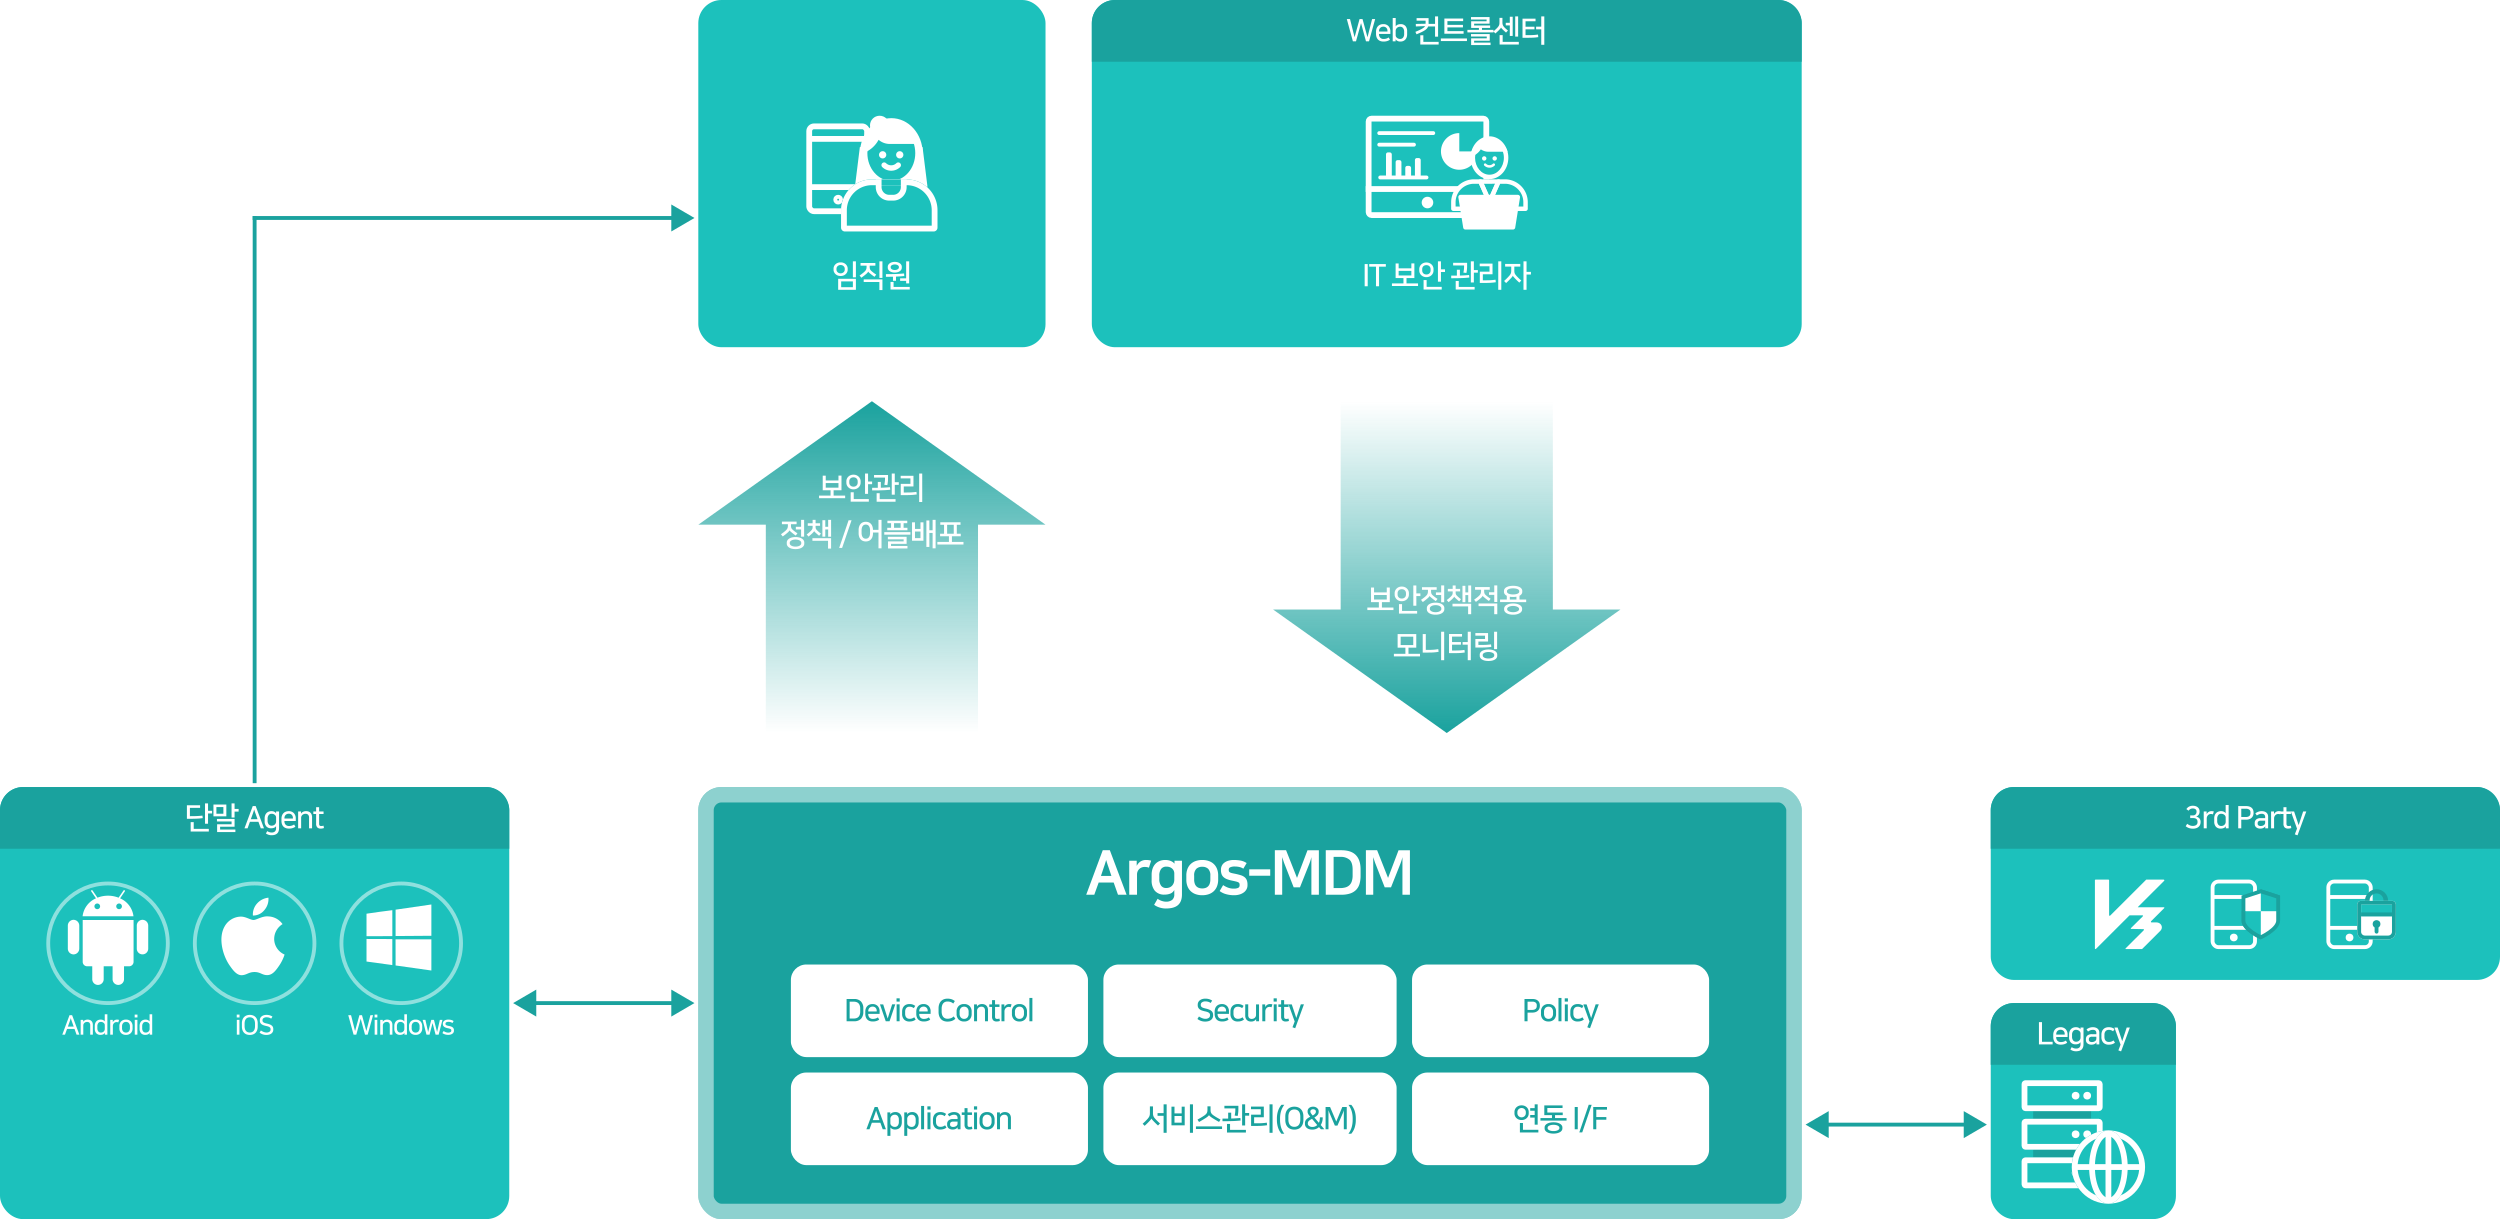 <svg xmlns="http://www.w3.org/2000/svg" xmlns:xlink="http://www.w3.org/1999/xlink" width="1296" height="632" viewBox="0 0 1296 632"><defs><clipPath id="a"><rect width="84" height="64" transform="translate(1013 -3702)" fill="none" stroke="#707070" stroke-width="1"/></clipPath><clipPath id="b"><rect width="64" height="53" transform="translate(461 -2756)" fill="none" stroke="#707070" stroke-width="1"/></clipPath><filter id="c" x="15" y="448" width="82" height="82" filterUnits="userSpaceOnUse"><feOffset dy="3" input="SourceAlpha"/><feGaussianBlur stdDeviation="3" result="d"/><feFlood flood-opacity="0.161"/><feComposite operator="in" in2="d"/><feComposite in="SourceGraphic"/></filter><clipPath id="e"><rect width="42" height="50" transform="translate(-0.102 -0.184)" fill="#fff"/></clipPath><filter id="f" x="91" y="448" width="82" height="82" filterUnits="userSpaceOnUse"><feOffset dy="3" input="SourceAlpha"/><feGaussianBlur stdDeviation="3" result="g"/><feFlood flood-opacity="0.161"/><feComposite operator="in" in2="g"/><feComposite in="SourceGraphic"/></filter><clipPath id="h"><rect width="34" height="42" transform="translate(-0.315 -0.105)" fill="#fff"/></clipPath><filter id="i" x="167" y="448" width="82" height="82" filterUnits="userSpaceOnUse"><feOffset dy="3" input="SourceAlpha"/><feGaussianBlur stdDeviation="3" result="j"/><feFlood flood-opacity="0.161"/><feComposite operator="in" in2="j"/><feComposite in="SourceGraphic"/></filter><clipPath id="k"><rect width="34" height="34" transform="translate(0.286 -0.02)" fill="#fff"/></clipPath><clipPath id="l"><rect width="64" height="64" transform="translate(-11427 -243)" fill="none" stroke="#707070" stroke-width="1"/></clipPath><clipPath id="m"><rect width="36" height="36" fill="#fff"/></clipPath><clipPath id="n"><rect width="36" height="36" transform="translate(-11612 1157)" fill="none" stroke="#707070" stroke-width="1"/></clipPath><clipPath id="p"><path d="M0,26V11.375H9.878V26ZM9.878,11.375V0h9.876V11.375Z" fill="#fff" stroke="#707070" stroke-width="1"/></clipPath><linearGradient id="q" x1="0.5" x2="0.5" y2="1" gradientUnits="objectBoundingBox"><stop offset="0" stop-color="#1aa29e"/><stop offset="1" stop-color="#1aa29e" stop-opacity="0"/></linearGradient><linearGradient id="r" x1="0.5" x2="0.5" y2="1" gradientUnits="objectBoundingBox"><stop offset="0" stop-color="#1aa29e" stop-opacity="0"/><stop offset="1" stop-color="#1aa29e"/></linearGradient></defs><g transform="translate(-260 -290)"><rect width="88" height="2" transform="translate(1198 872)" fill="#1aa29e"/><path d="M7,0l7,12H0Z" transform="translate(1290 866) rotate(90)" fill="#1aa29e"/><path d="M7,0l7,12H0Z" transform="translate(1196 880) rotate(-90)" fill="#1aa29e"/><g transform="translate(0 -4)"><rect width="88" height="2" transform="translate(528 813)" fill="#1aa29e"/><path d="M7,0l7,12H0Z" transform="translate(620 807) rotate(90)" fill="#1aa29e"/><path d="M7,0l7,12H0Z" transform="translate(526 821) rotate(-90)" fill="#1aa29e"/></g><g transform="translate(0 380)"><g transform="translate(622 318)" fill="#1aa29e" stroke="rgba(255,255,255,0.5)" stroke-width="8"><rect width="572" height="224" rx="12" stroke="none"/><rect x="4" y="4" width="564" height="216" rx="8" fill="none"/></g><path d="M-63.984.832h-4.448L-70.672-5.5h-7.776L-80.72.832h-4.192l8.576-23.072h3.68Zm-13.28-9.76h5.408l-1.568-4.7q-.416-1.152-.656-1.936t-.5-1.616q-.128.48-.24.864t-.24.784l-.272.848q-.144.448-.368,1.056ZM-52.4-13.184a4.565,4.565,0,0,0-.96-.288,7.119,7.119,0,0,0-1.28-.1,4.14,4.14,0,0,0-1.552.288,3.672,3.672,0,0,0-1.248.816,3.877,3.877,0,0,0-.832,1.248,4.032,4.032,0,0,0-.3,1.584V.832h-4.032V-16.8h3.872v2.56h.064A5.813,5.813,0,0,1-56.8-16.384a5.307,5.307,0,0,1,3.056-.8,9.492,9.492,0,0,1,1.344.1,6.664,6.664,0,0,1,1.152.256ZM-39.248-1.536h-.064A3.842,3.842,0,0,1-41.328.256,7.949,7.949,0,0,1-44.24.768,6.3,6.3,0,0,1-49.312-1.2a8.3,8.3,0,0,1-1.68-5.552V-9.536a9.636,9.636,0,0,1,.5-3.184,6.717,6.717,0,0,1,1.424-2.416,6.216,6.216,0,0,1,2.224-1.52,7.612,7.612,0,0,1,2.9-.528,7.848,7.848,0,0,1,1.824.192,6.835,6.835,0,0,1,1.392.48,4.4,4.4,0,0,1,.976.624,3.3,3.3,0,0,1,.576.624h.032V-16.8h3.872V.672q0,3.68-2.016,5.488t-6.368,1.808a10.509,10.509,0,0,1-3.312-.544,9.245,9.245,0,0,1-2.736-1.376l1.824-3.136a4.558,4.558,0,0,0,.736.5,8.081,8.081,0,0,0,1.056.5,8.5,8.5,0,0,0,1.216.368,5.815,5.815,0,0,0,1.28.144A5,5,0,0,0-40.352,3.5,3.5,3.5,0,0,0-39.248.64ZM-47.024-7.36a5.746,5.746,0,0,0,.912,3.472A3.116,3.116,0,0,0-43.44-2.656a4.469,4.469,0,0,0,1.776-.336,3.662,3.662,0,0,0,1.312-.928A4.242,4.242,0,0,0-39.536-5.3a4.834,4.834,0,0,0,.288-1.68V-10.24a3.415,3.415,0,0,0-.24-1.232,3.2,3.2,0,0,0-.736-1.12,3.9,3.9,0,0,0-1.248-.816,4.606,4.606,0,0,0-1.808-.32,3.274,3.274,0,0,0-2.832,1.248,5.759,5.759,0,0,0-.912,3.456Zm22.272,4.928a5.232,5.232,0,0,0,1.664-.256,3.439,3.439,0,0,0,1.328-.8,3.706,3.706,0,0,0,.88-1.44,6.393,6.393,0,0,0,.32-2.144V-9.024A4.733,4.733,0,0,0-21.7-12.608a4.31,4.31,0,0,0-3.056-1.056,4.31,4.31,0,0,0-3.056,1.056,4.733,4.733,0,0,0-1.136,3.584v1.952a6.393,6.393,0,0,0,.32,2.144,3.706,3.706,0,0,0,.88,1.44,3.439,3.439,0,0,0,1.328.8A5.232,5.232,0,0,0-24.752-2.432Zm0,3.52A10.064,10.064,0,0,1-28.16.544a7.218,7.218,0,0,1-2.592-1.568,6.943,6.943,0,0,1-1.664-2.544,9.419,9.419,0,0,1-.592-3.44v-2.08a9.387,9.387,0,0,1,.592-3.456,6.968,6.968,0,0,1,1.664-2.528A7.218,7.218,0,0,1-28.16-16.64a10.064,10.064,0,0,1,3.408-.544,10.1,10.1,0,0,1,3.392.544,7.2,7.2,0,0,1,2.608,1.568,6.968,6.968,0,0,1,1.664,2.528A9.387,9.387,0,0,1-16.5-9.088v2.08a9.419,9.419,0,0,1-.592,3.44,6.943,6.943,0,0,1-1.664,2.544A7.2,7.2,0,0,1-21.36.544,10.1,10.1,0,0,1-24.752,1.088ZM-8.4-2.336A5.413,5.413,0,0,0-6.208-2.7,1.384,1.384,0,0,0-5.392-4.1v-.192A2.191,2.191,0,0,0-5.5-5.04,1.061,1.061,0,0,0-6-5.568a4.631,4.631,0,0,0-1.1-.416q-.72-.192-1.968-.448a17.364,17.364,0,0,1-2.736-.752,5.945,5.945,0,0,1-1.856-1.072A3.822,3.822,0,0,1-14.72-9.792a6.114,6.114,0,0,1-.336-2.144v-.32a4.568,4.568,0,0,1,.368-1.776A4.266,4.266,0,0,1-13.5-15.616a6.194,6.194,0,0,1,2.112-1.136,10.043,10.043,0,0,1,3.152-.432,19.609,19.609,0,0,1,3.248.288,8.29,8.29,0,0,1,3.248,1.312l-1.728,2.912a5.9,5.9,0,0,0-2-.864,9.954,9.954,0,0,0-2.256-.256,5.4,5.4,0,0,0-2.592.432,1.294,1.294,0,0,0-.7,1.136v.192a1.918,1.918,0,0,0,.128.768,1.122,1.122,0,0,0,.48.5,3.819,3.819,0,0,0,.992.368q.64.16,1.664.352,1.664.352,2.9.736A6.147,6.147,0,0,1-2.848-8.3,3.8,3.8,0,0,1-1.68-6.736,6.273,6.273,0,0,1-1.3-4.384v.352A4.309,4.309,0,0,1-1.76-2.08,4.8,4.8,0,0,1-3.12-.448,6.926,6.926,0,0,1-5.328.672,9.834,9.834,0,0,1-8.3,1.088,14.8,14.8,0,0,1-12.48.512a9.343,9.343,0,0,1-3.248-1.6l1.792-3.072a12.357,12.357,0,0,0,2.528,1.312A8.394,8.394,0,0,0-8.4-2.336Zm8-10.016H10.48v3.328H-.4Zm18.272-2.816q-.256-.608-.512-1.424t-.672-2.064V.832H12.88V-22.24H18.7L24.368-7.9l5.44-14.336H35.7V.832H31.824V-18.656q-.352,1.44-.608,2.16t-.48,1.328L25.9-3.008H22.64Zm29.44-7.072q5.152,0,7.584,2.544t2.432,7.344v3.3a14.986,14.986,0,0,1-.544,4.24A7.4,7.4,0,0,1,55.04-1.728a7.705,7.705,0,0,1-3.088,1.9,14.023,14.023,0,0,1-4.576.656h-8.1V-22.24ZM43.344-2.624h3.424A9.729,9.729,0,0,0,49.5-2.976,4.9,4.9,0,0,0,51.52-4.1a4.909,4.909,0,0,0,1.248-2.032A9.622,9.622,0,0,0,53.2-9.216v-2.976q0-3.648-1.616-5.12a6.939,6.939,0,0,0-4.816-1.472H43.344ZM65.072-15.168q-.256-.608-.512-1.424t-.672-2.064V.832H60.08V-22.24H65.9L71.568-7.9l5.44-14.336H82.9V.832H79.024V-18.656q-.352,1.44-.608,2.16t-.48,1.328L73.1-3.008H69.84Z" transform="translate(908 373)" fill="#fff"/><rect width="154" height="48" rx="8" transform="translate(670 410)" fill="#fff"/><rect width="154" height="48" rx="8" transform="translate(670 466)" fill="#fff"/><rect width="152" height="48" rx="8" transform="translate(832 410)" fill="#fff"/><rect width="152" height="48" rx="8" transform="translate(832 466)" fill="#fff"/><rect width="154" height="48" rx="8" transform="translate(992 410)" fill="#fff"/><rect width="154" height="48" rx="8" transform="translate(992 466)" fill="#fff"/><path d="M-44.3-11.12a4.809,4.809,0,0,1,3.616,1.272,5.069,5.069,0,0,1,1.232,3.672v1.648a5.153,5.153,0,0,1-1.2,3.672A4.79,4.79,0,0,1-44.3.416h-3.824V-11.12ZM-46.544-.992h2.1a4.547,4.547,0,0,0,1.392-.2,2.646,2.646,0,0,0,1.064-.632,2.858,2.858,0,0,0,.68-1.12,5.079,5.079,0,0,0,.24-1.664V-6.1a5.079,5.079,0,0,0-.24-1.664,2.93,2.93,0,0,0-.68-1.128,2.6,2.6,0,0,0-1.064-.64,4.547,4.547,0,0,0-1.392-.2h-2.1Zm11.872-6.176A2.31,2.31,0,0,0-35.56-7a2.13,2.13,0,0,0-.7.464,2.1,2.1,0,0,0-.464.72,2.475,2.475,0,0,0-.168.92v.224h4.384V-4.96a2.225,2.225,0,0,0-.576-1.608A2.092,2.092,0,0,0-34.672-7.168Zm3.456,6.752a5.708,5.708,0,0,1-1.376.68,6.123,6.123,0,0,1-2,.28A4.754,4.754,0,0,1-36.1.312a3.26,3.26,0,0,1-1.216-.72,3.333,3.333,0,0,1-.816-1.256,5.068,5.068,0,0,1-.3-1.824V-4.48a4.985,4.985,0,0,1,.28-1.744,3.448,3.448,0,0,1,.784-1.256,3.282,3.282,0,0,1,1.192-.76,4.281,4.281,0,0,1,1.5-.256A3.548,3.548,0,0,1-32-7.472a3.991,3.991,0,0,1,.992,2.9v1.168H-36.9v.064a2.551,2.551,0,0,0,.656,1.9A2.331,2.331,0,0,0-34.528-.8a4.65,4.65,0,0,0,1.48-.208,5.114,5.114,0,0,0,1.176-.576Zm4.4-.624,2.288-7.3H-22.9L-25.856.416H-27.84l-2.992-8.752h1.68l2.3,7.3Zm6.176-7.3V.416h-1.552V-8.336Zm.048-3.136v1.7H-22.24v-1.7ZM-15.568-8.5a4.961,4.961,0,0,1,1.784.272,5.058,5.058,0,0,1,1.24.688l-.736,1.168a3.711,3.711,0,0,0-1.128-.6,4.129,4.129,0,0,0-1.16-.152,2.438,2.438,0,0,0-.832.144,1.845,1.845,0,0,0-.7.456,2.294,2.294,0,0,0-.488.792,3.222,3.222,0,0,0-.184,1.152v1.1a3.531,3.531,0,0,0,.184,1.208,2.2,2.2,0,0,0,.5.816,1.9,1.9,0,0,0,.72.456,2.506,2.506,0,0,0,.84.144A3.936,3.936,0,0,0-14.1-1.072a4.319,4.319,0,0,0,1.032-.576l.752,1.184a4.661,4.661,0,0,1-1.248.7,5.413,5.413,0,0,1-1.984.312A3.65,3.65,0,0,1-18.36-.512a4.152,4.152,0,0,1-.984-2.944v-1.1a4.759,4.759,0,0,1,.272-1.672,3.511,3.511,0,0,1,.76-1.232,3.2,3.2,0,0,1,1.184-.768A4.371,4.371,0,0,1-15.568-8.5ZM-8.24-7.168A2.31,2.31,0,0,0-9.128-7a2.13,2.13,0,0,0-.7.464,2.1,2.1,0,0,0-.464.72,2.475,2.475,0,0,0-.168.92v.224H-6.08V-4.96a2.225,2.225,0,0,0-.576-1.608A2.092,2.092,0,0,0-8.24-7.168ZM-4.784-.416A5.708,5.708,0,0,1-6.16.264a6.123,6.123,0,0,1-2,.28A4.754,4.754,0,0,1-9.672.312a3.26,3.26,0,0,1-1.216-.72A3.333,3.333,0,0,1-11.7-1.664,5.068,5.068,0,0,1-12-3.488V-4.48a4.985,4.985,0,0,1,.28-1.744,3.448,3.448,0,0,1,.784-1.256,3.282,3.282,0,0,1,1.192-.76A4.281,4.281,0,0,1-8.24-8.5,3.548,3.548,0,0,1-5.568-7.472a3.991,3.991,0,0,1,.992,2.9v1.168h-5.888v.064a2.551,2.551,0,0,0,.656,1.9A2.331,2.331,0,0,0-8.1-.8a4.65,4.65,0,0,0,1.48-.208A5.114,5.114,0,0,0-5.44-1.584ZM8.256-.88A4.761,4.761,0,0,1,6.368.272a7.31,7.31,0,0,1-2.192.32A5.434,5.434,0,0,1,2.288.28,3.779,3.779,0,0,1,.832-.672,4.411,4.411,0,0,1-.112-2.256,6.637,6.637,0,0,1-.448-4.48V-6.224A6.583,6.583,0,0,1-.112-8.432,4.351,4.351,0,0,1,.84-10.016a3.931,3.931,0,0,1,1.464-.96,5.264,5.264,0,0,1,1.872-.32,6.693,6.693,0,0,1,2.1.3,5.634,5.634,0,0,1,1.712.936l-.816,1.3a4.36,4.36,0,0,0-1.5-.848,5.308,5.308,0,0,0-1.5-.208A3.183,3.183,0,0,0,2.968-9.6a2.535,2.535,0,0,0-.96.688,3.211,3.211,0,0,0-.632,1.184,5.8,5.8,0,0,0-.224,1.712v1.328a5.8,5.8,0,0,0,.224,1.712,3.211,3.211,0,0,0,.632,1.184,2.535,2.535,0,0,0,.96.688A3.183,3.183,0,0,0,4.176-.88,5.632,5.632,0,0,0,5.84-1.136,3.835,3.835,0,0,0,7.392-2.1ZM12.8-8.5a3.876,3.876,0,0,1,2.856,1.04A3.964,3.964,0,0,1,16.7-4.512V-3.44A3.964,3.964,0,0,1,15.656-.5,3.876,3.876,0,0,1,12.8.544,3.876,3.876,0,0,1,9.944-.5,3.964,3.964,0,0,1,8.9-3.44V-4.512A3.958,3.958,0,0,1,9.944-7.464,3.893,3.893,0,0,1,12.8-8.5Zm0,7.68a2.226,2.226,0,0,0,1.688-.68,2.907,2.907,0,0,0,.648-2.072v-.816a2.907,2.907,0,0,0-.648-2.072,2.226,2.226,0,0,0-1.688-.68,2.226,2.226,0,0,0-1.688.68,2.907,2.907,0,0,0-.648,2.072v.816A2.907,2.907,0,0,0,11.112-1.5,2.226,2.226,0,0,0,12.8-.816ZM25.168.416H23.616v-5.44a2.294,2.294,0,0,0-.464-1.6,1.885,1.885,0,0,0-1.44-.5,2.4,2.4,0,0,0-.792.136,2.192,2.192,0,0,0-.7.4,2.067,2.067,0,0,0-.512.664,2.012,2.012,0,0,0-.2.912V.416H17.952V-8.336h1.5v1.1h.016a2.672,2.672,0,0,1,1.056-.936A3.471,3.471,0,0,1,22.1-8.5a3.675,3.675,0,0,1,1.2.192,2.722,2.722,0,0,1,.976.576,2.668,2.668,0,0,1,.656.976,3.644,3.644,0,0,1,.24,1.376ZM27.28-7.008H25.84V-8.336h1.44v-2.208h1.552v2.208h2.3v1.328h-2.3v4.976a2.162,2.162,0,0,0,.08.648.8.8,0,0,0,.232.376.844.844,0,0,0,.36.176,1.99,1.99,0,0,0,.448.048A3.372,3.372,0,0,0,31.1-.992l.24,1.248a3.937,3.937,0,0,1-.72.2,4.72,4.72,0,0,1-.912.088,2.429,2.429,0,0,1-1.84-.624,2.757,2.757,0,0,1-.592-1.952Zm9.648.192a2.613,2.613,0,0,0-.488-.152,2.82,2.82,0,0,0-.584-.056,2.07,2.07,0,0,0-.824.168,1.972,1.972,0,0,0-.68.48,2.443,2.443,0,0,0-.464.744,2.479,2.479,0,0,0-.176.944v5.1H32.16V-8.336h1.5v1.392h.016a3,3,0,0,1,1-1.144A2.8,2.8,0,0,1,36.256-8.5a3.768,3.768,0,0,1,1.136.176Zm4.56-1.68a3.876,3.876,0,0,1,2.856,1.04,3.964,3.964,0,0,1,1.048,2.944V-3.44A3.964,3.964,0,0,1,44.344-.5,3.876,3.876,0,0,1,41.488.544,3.876,3.876,0,0,1,38.632-.5,3.964,3.964,0,0,1,37.584-3.44V-4.512a3.958,3.958,0,0,1,1.048-2.952A3.893,3.893,0,0,1,41.488-8.5Zm0,7.68a2.226,2.226,0,0,0,1.688-.68,2.907,2.907,0,0,0,.648-2.072v-.816a2.907,2.907,0,0,0-.648-2.072,2.226,2.226,0,0,0-1.688-.68,2.226,2.226,0,0,0-1.688.68,2.907,2.907,0,0,0-.648,2.072v.816A2.907,2.907,0,0,0,39.8-1.5,2.226,2.226,0,0,0,41.488-.816Zm6.7-10.864V.416H46.64v-12.1Z" transform="translate(747 439)" fill="#1aa29e"/><path d="M-27.736.416H-29.4l-1.216-3.392h-4.416L-36.248.416h-1.616l4.288-11.536h1.536Zm-6.816-4.752H-31.1l-.96-2.7-.224-.616q-.1-.264-.176-.512l-.168-.52q-.088-.272-.2-.672-.128.4-.208.68t-.16.52l-.168.5q-.088.264-.216.616Zm9.088-2.912a2.174,2.174,0,0,1,1.08-.96A3.832,3.832,0,0,1-22.9-8.5a3.2,3.2,0,0,1,2.536.992A4,4,0,0,1-19.5-4.768v1.552a4.645,4.645,0,0,1-.256,1.608,3.372,3.372,0,0,1-.712,1.176,2.958,2.958,0,0,1-1.1.728A3.976,3.976,0,0,1-23,.544,3,3,0,0,1-24.56.192a2.8,2.8,0,0,1-.856-.736V3.84h-1.552V-8.336h1.5Zm.032,4.544a1.54,1.54,0,0,0,.168.68,1.865,1.865,0,0,0,.48.608,2.657,2.657,0,0,0,.728.432,2.458,2.458,0,0,0,.928.168A1.868,1.868,0,0,0-21.584-1.5a3.021,3.021,0,0,0,.552-1.936V-4.512a2.99,2.99,0,0,0-.56-1.936,1.873,1.873,0,0,0-1.536-.688,2.475,2.475,0,0,0-.9.16,2.254,2.254,0,0,0-.728.448,2.122,2.122,0,0,0-.5.7,2.214,2.214,0,0,0-.184.92Zm8.7-4.544a2.174,2.174,0,0,1,1.08-.96,3.832,3.832,0,0,1,1.48-.288,3.2,3.2,0,0,1,2.536.992,4,4,0,0,1,.872,2.736v1.552a4.645,4.645,0,0,1-.256,1.608,3.372,3.372,0,0,1-.712,1.176,2.958,2.958,0,0,1-1.1.728,3.976,3.976,0,0,1-1.432.248,3,3,0,0,1-1.56-.352,2.8,2.8,0,0,1-.856-.736V3.84h-1.552V-8.336h1.5ZM-16.7-2.7a1.54,1.54,0,0,0,.168.68,1.865,1.865,0,0,0,.48.608,2.657,2.657,0,0,0,.728.432,2.458,2.458,0,0,0,.928.168A1.868,1.868,0,0,0-12.848-1.5,3.021,3.021,0,0,0-12.3-3.44V-4.512a2.99,2.99,0,0,0-.56-1.936,1.873,1.873,0,0,0-1.536-.688,2.475,2.475,0,0,0-.9.16,2.254,2.254,0,0,0-.728.448,2.122,2.122,0,0,0-.5.7,2.214,2.214,0,0,0-.184.92Zm8.752-8.976V.416H-9.5v-12.1Zm3.3,3.344V.416H-6.2V-8.336Zm.048-3.136v1.7H-6.248v-1.7ZM.424-8.5a4.961,4.961,0,0,1,1.784.272,5.058,5.058,0,0,1,1.24.688L2.712-6.368a3.711,3.711,0,0,0-1.128-.6A4.129,4.129,0,0,0,.424-7.12a2.438,2.438,0,0,0-.832.144,1.845,1.845,0,0,0-.7.456,2.294,2.294,0,0,0-.488.792,3.222,3.222,0,0,0-.184,1.152v1.1A3.531,3.531,0,0,0-1.6-2.264a2.2,2.2,0,0,0,.5.816,1.9,1.9,0,0,0,.72.456,2.506,2.506,0,0,0,.84.144,3.936,3.936,0,0,0,1.432-.224A4.319,4.319,0,0,0,2.92-1.648L3.672-.464a4.661,4.661,0,0,1-1.248.7A5.413,5.413,0,0,1,.44.544,3.65,3.65,0,0,1-2.368-.512a4.152,4.152,0,0,1-.984-2.944v-1.1A4.759,4.759,0,0,1-3.08-6.232a3.511,3.511,0,0,1,.76-1.232,3.2,3.2,0,0,1,1.184-.768A4.371,4.371,0,0,1,.424-8.5ZM6.872.544a3.154,3.154,0,0,1-2.1-.656A2.241,2.241,0,0,1,3.992-1.92v-.432a2.385,2.385,0,0,1,.752-1.824,3.487,3.487,0,0,1,2.432-.7H9.4v-.512a1.776,1.776,0,0,0-.424-1.3A1.9,1.9,0,0,0,7.592-7.12a3.415,3.415,0,0,0-1.336.24,7.384,7.384,0,0,0-1.176.64L4.312-7.392a7.388,7.388,0,0,1,1.44-.776A4.866,4.866,0,0,1,7.608-8.5a4.627,4.627,0,0,1,1.344.184A3.011,3.011,0,0,1,10-7.768a2.529,2.529,0,0,1,.688.88,2.7,2.7,0,0,1,.248,1.176V.416H9.448V-.64H9.432a1.671,1.671,0,0,1-.344.44,2.487,2.487,0,0,1-.472.344,3.263,3.263,0,0,1-.76.3A4.033,4.033,0,0,1,6.872.544ZM9.4-3.568H7.208a1.937,1.937,0,0,0-1.3.352,1.245,1.245,0,0,0-.392.976v.224a1.021,1.021,0,0,0,.448.928A1.94,1.94,0,0,0,7.032-.8a3.286,3.286,0,0,0,1-.136,2.517,2.517,0,0,0,.776-.408A1.387,1.387,0,0,0,9.264-1.9,2.041,2.041,0,0,0,9.4-2.7Zm3.616-3.44h-1.44V-8.336h1.44v-2.208h1.552v2.208h2.3v1.328h-2.3v4.976a2.162,2.162,0,0,0,.08.648.8.8,0,0,0,.232.376.844.844,0,0,0,.36.176,1.99,1.99,0,0,0,.448.048A3.372,3.372,0,0,0,16.84-.992L17.08.256a3.937,3.937,0,0,1-.72.2,4.72,4.72,0,0,1-.912.088,2.429,2.429,0,0,1-1.84-.624,2.757,2.757,0,0,1-.592-1.952ZM19.5-8.336V.416H17.944V-8.336Zm.048-3.136v1.7H17.9v-1.7ZM24.7-8.5a3.876,3.876,0,0,1,2.856,1.04A3.964,3.964,0,0,1,28.6-4.512V-3.44A3.964,3.964,0,0,1,27.552-.5,3.876,3.876,0,0,1,24.7.544,3.876,3.876,0,0,1,21.84-.5,3.964,3.964,0,0,1,20.792-3.44V-4.512A3.958,3.958,0,0,1,21.84-7.464,3.893,3.893,0,0,1,24.7-8.5Zm0,7.68a2.226,2.226,0,0,0,1.688-.68,2.907,2.907,0,0,0,.648-2.072v-.816a2.907,2.907,0,0,0-.648-2.072,2.226,2.226,0,0,0-1.688-.68,2.226,2.226,0,0,0-1.688.68,2.907,2.907,0,0,0-.648,2.072v.816A2.907,2.907,0,0,0,23.008-1.5,2.226,2.226,0,0,0,24.7-.816ZM37.064.416H35.512v-5.44a2.294,2.294,0,0,0-.464-1.6,1.885,1.885,0,0,0-1.44-.5,2.4,2.4,0,0,0-.792.136,2.192,2.192,0,0,0-.7.4,2.067,2.067,0,0,0-.512.664,2.012,2.012,0,0,0-.2.912V.416H29.848V-8.336h1.5v1.1h.016a2.672,2.672,0,0,1,1.056-.936A3.471,3.471,0,0,1,33.992-8.5a3.675,3.675,0,0,1,1.2.192,2.722,2.722,0,0,1,.976.576,2.668,2.668,0,0,1,.656.976,3.644,3.644,0,0,1,.24,1.376Z" transform="translate(747 495)" fill="#1aa29e"/><path d="M-23.192-.848a2.906,2.906,0,0,0,1.848-.5,1.48,1.48,0,0,0,.616-1.184v-.256a1.642,1.642,0,0,0-.128-.672,1.3,1.3,0,0,0-.432-.512,3.34,3.34,0,0,0-.784-.408A7.633,7.633,0,0,0-23.256-4.7a14.9,14.9,0,0,1-1.52-.408A4.609,4.609,0,0,1-25.992-5.7a2.65,2.65,0,0,1-.808-.9,2.7,2.7,0,0,1-.3-1.32v-.288a2.841,2.841,0,0,1,.24-1.144,2.76,2.76,0,0,1,.736-.984,3.8,3.8,0,0,1,1.24-.7,5.188,5.188,0,0,1,1.736-.264,6.745,6.745,0,0,1,1.92.256,5.787,5.787,0,0,1,1.6.752l-.752,1.232a4.659,4.659,0,0,0-1.3-.624,5.173,5.173,0,0,0-1.456-.192,2.852,2.852,0,0,0-1.736.48,1.417,1.417,0,0,0-.648,1.168v.256a1.253,1.253,0,0,0,.176.68,1.556,1.556,0,0,0,.512.488,3.573,3.573,0,0,0,.832.36q.5.152,1.136.3a9.9,9.9,0,0,1,1.784.552,4.085,4.085,0,0,1,1.144.712,2.315,2.315,0,0,1,.616.9A3.106,3.106,0,0,1-19.128-2.9v.288a2.945,2.945,0,0,1-.312,1.392,2.965,2.965,0,0,1-.856,1,3.729,3.729,0,0,1-1.3.608,6.427,6.427,0,0,1-1.64.2A6.327,6.327,0,0,1-25.5.2a6.448,6.448,0,0,1-1.752-.968l.8-1.3a5.845,5.845,0,0,0,.736.464,7.59,7.59,0,0,0,.848.392A5.835,5.835,0,0,0-24-.944,3.813,3.813,0,0,0-23.192-.848Zm8.624-6.32A2.31,2.31,0,0,0-15.456-7a2.13,2.13,0,0,0-.7.464,2.1,2.1,0,0,0-.464.72,2.475,2.475,0,0,0-.168.92v.224h4.384V-4.96a2.225,2.225,0,0,0-.576-1.608A2.092,2.092,0,0,0-14.568-7.168Zm3.456,6.752a5.708,5.708,0,0,1-1.376.68,6.123,6.123,0,0,1-2,.28A4.754,4.754,0,0,1-16,.312a3.26,3.26,0,0,1-1.216-.72,3.333,3.333,0,0,1-.816-1.256,5.068,5.068,0,0,1-.3-1.824V-4.48a4.985,4.985,0,0,1,.28-1.744,3.448,3.448,0,0,1,.784-1.256,3.282,3.282,0,0,1,1.192-.76,4.281,4.281,0,0,1,1.5-.256A3.548,3.548,0,0,1-11.9-7.472a3.991,3.991,0,0,1,.992,2.9v1.168h-5.888v.064a2.551,2.551,0,0,0,.656,1.9A2.331,2.331,0,0,0-14.424-.8a4.65,4.65,0,0,0,1.48-.208,5.114,5.114,0,0,0,1.176-.576ZM-6.36-8.5a4.961,4.961,0,0,1,1.784.272,5.058,5.058,0,0,1,1.24.688l-.736,1.168a3.711,3.711,0,0,0-1.128-.6A4.129,4.129,0,0,0-6.36-7.12a2.438,2.438,0,0,0-.832.144,1.845,1.845,0,0,0-.7.456,2.294,2.294,0,0,0-.488.792,3.222,3.222,0,0,0-.184,1.152v1.1a3.531,3.531,0,0,0,.184,1.208,2.2,2.2,0,0,0,.5.816,1.9,1.9,0,0,0,.72.456,2.506,2.506,0,0,0,.84.144A3.936,3.936,0,0,0-4.9-1.072a4.319,4.319,0,0,0,1.032-.576l.752,1.184a4.661,4.661,0,0,1-1.248.7A5.413,5.413,0,0,1-6.344.544,3.65,3.65,0,0,1-9.152-.512a4.152,4.152,0,0,1-.984-2.944v-1.1a4.759,4.759,0,0,1,.272-1.672A3.511,3.511,0,0,1-9.1-7.464,3.2,3.2,0,0,1-7.92-8.232,4.371,4.371,0,0,1-6.36-8.5Zm3.888.16H-.92V-2.9A2.351,2.351,0,0,0-.472-1.3,1.831,1.831,0,0,0,.952-.8a2.332,2.332,0,0,0,.784-.136,2.212,2.212,0,0,0,.7-.4A1.975,1.975,0,0,0,2.936-2a2.082,2.082,0,0,0,.192-.912V-8.336H4.68V.416h-1.5v-1.1H3.16A2.7,2.7,0,0,1,2.12.248,3.37,3.37,0,0,1,.568.576,3.6,3.6,0,0,1-.624.384a2.655,2.655,0,0,1-.96-.576,2.733,2.733,0,0,1-.648-.968,3.63,3.63,0,0,1-.24-1.384Zm13.616,1.52a2.613,2.613,0,0,0-.488-.152,2.82,2.82,0,0,0-.584-.056,2.07,2.07,0,0,0-.824.168,1.972,1.972,0,0,0-.68.48,2.443,2.443,0,0,0-.464.744,2.479,2.479,0,0,0-.176.944v5.1H6.376V-8.336h1.5v1.392H7.9a3,3,0,0,1,1-1.144A2.8,2.8,0,0,1,10.472-8.5a3.768,3.768,0,0,1,1.136.176Zm2.7-1.52V.416H12.3V-8.336Zm.048-3.136v1.7H12.248v-1.7Zm2.24,4.464H14.7V-8.336h1.44v-2.208h1.552v2.208h2.3v1.328h-2.3v4.976a2.162,2.162,0,0,0,.08.648A.8.8,0,0,0,18-1.008a.844.844,0,0,0,.36.176,1.99,1.99,0,0,0,.448.048A3.372,3.372,0,0,0,19.96-.992L20.2.256a3.937,3.937,0,0,1-.72.2,4.72,4.72,0,0,1-.912.088,2.429,2.429,0,0,1-1.84-.624,2.757,2.757,0,0,1-.592-1.952Zm7.9,5.664,2.3-6.992h1.632L23.432,4.032l-1.408-.5L23.16.544l-3.184-8.88h1.68l2.32,6.992Z" transform="translate(908 439)" fill="#1aa29e"/><path d="M-44.792,2.24v-8.8h-3.136V-7.952h3.136v-4.56h1.584V2.24Zm-6.3-7.408a2.272,2.272,0,0,1-.328.544q-.216.272-.6.688-.5.544-1.136,1.176t-1.456,1.384l-1.04-1.072a33.126,33.126,0,0,0,2.528-2.48A7.885,7.885,0,0,0-52.52-5.7a3.574,3.574,0,0,0,.376-.7,3.281,3.281,0,0,0,.192-.7,5.17,5.17,0,0,0,.056-.792V-11.44h1.6v3.552a5.139,5.139,0,0,0,.064.856,3.286,3.286,0,0,0,.208.72,3.477,3.477,0,0,0,.392.688,8.2,8.2,0,0,0,.616.744q.512.56,1.072,1.1t1.28,1.176L-47.688-1.52q-.832-.768-1.4-1.336T-50.12-3.92q-.336-.368-.6-.688a2.241,2.241,0,0,1-.36-.56ZM-31.144,2.24V-12.512h1.584V2.24Zm-9.568-3.872v-9.68h1.568v3.488h3.728v-3.488h1.568v9.68Zm1.568-1.36h3.728V-6.48h-3.728Zm24.656,1.92V.272H-28.024V-1.072Zm-6.768-5.856a2.468,2.468,0,0,1-.6.688,10.129,10.129,0,0,1-1.288.928q-.7.448-1.488.92T-26.424-3.36l-.784-1.248q.96-.528,1.76-.992t1.6-1.008a6.919,6.919,0,0,0,.9-.7,2.885,2.885,0,0,0,.552-.7,2.536,2.536,0,0,0,.272-.808,6.472,6.472,0,0,0,.072-1.032v-1.616h1.6v1.616a7.266,7.266,0,0,0,.064,1.032,2.378,2.378,0,0,0,.272.816,2.914,2.914,0,0,0,.592.728,8.418,8.418,0,0,0,1.04.784q.752.5,1.5.928t1.7.944l-.768,1.232q-.9-.512-1.744-1t-1.568-.952a11.378,11.378,0,0,1-1.264-.9,2.363,2.363,0,0,1-.608-.68Zm17.168,5.36V-12.512H-2.52v4.5H-.44V-6.64H-2.52v5.072Zm-6.256,2.3H-2.12V2.1h-9.808V-2.336h1.584Zm5.472-4.864q-.96.1-1.848.168t-1.952.112q-1.064.04-2.408.064t-3.184.024V-5.12h2.944V-8.176h1.568v3.024q.656-.016,1.248-.04t1.16-.064l1.144-.08q.576-.04,1.2-.1Zm-3.072-2.56q.176-.832.264-1.616a13.236,13.236,0,0,0,.088-1.472V-10.4h-5.68v-1.36h7.248V-10q0,.432-.024.9t-.072.928q-.048.464-.12.9t-.152.784ZM10.12,2.24V-12.512H11.7V2.24ZM2.136-5.824v3.136h1.5q.8,0,1.456-.016T6.352-2.76q.6-.04,1.168-.1t1.192-.152L8.856-1.68q-.56.08-1.128.144T6.5-1.424q-.664.048-1.456.072t-1.784.024H.568V-7.152H5.592V-9.984H.52v-1.36H7.16v5.52Zm13.44,1.44a13.919,13.919,0,0,0,.48,3.616A10.6,10.6,0,0,0,17.768,2.72H16.3A9.383,9.383,0,0,1,14.52-.512a12.96,12.96,0,0,1-.576-3.952V-5.1A12.806,12.806,0,0,1,14.52-9.04,9.41,9.41,0,0,1,16.3-12.256h1.472A10.468,10.468,0,0,0,16.08-8.888a13.446,13.446,0,0,0-.5,3.7ZM22.984.592a5.5,5.5,0,0,1-1.9-.312,3.908,3.908,0,0,1-1.48-.952,4.381,4.381,0,0,1-.968-1.584A6.5,6.5,0,0,1,18.3-4.48V-6.224a6.443,6.443,0,0,1,.344-2.208,4.381,4.381,0,0,1,.968-1.584,3.979,3.979,0,0,1,1.488-.96,5.4,5.4,0,0,1,1.888-.32,5.4,5.4,0,0,1,1.888.32,3.979,3.979,0,0,1,1.488.96,4.381,4.381,0,0,1,.968,1.584,6.443,6.443,0,0,1,.344,2.208V-4.48a6.5,6.5,0,0,1-.344,2.224A4.381,4.381,0,0,1,26.36-.672,3.9,3.9,0,0,1,24.872.28,5.521,5.521,0,0,1,22.984.592Zm0-10.448a3.461,3.461,0,0,0-1.24.216,2.47,2.47,0,0,0-.976.672,3.212,3.212,0,0,0-.64,1.184A5.749,5.749,0,0,0,19.9-6.048v1.392a5.749,5.749,0,0,0,.232,1.736,3.212,3.212,0,0,0,.64,1.184,2.47,2.47,0,0,0,.976.672,3.461,3.461,0,0,0,1.24.216,3.461,3.461,0,0,0,1.24-.216,2.47,2.47,0,0,0,.976-.672,3.212,3.212,0,0,0,.64-1.184,5.749,5.749,0,0,0,.232-1.736V-6.048a5.749,5.749,0,0,0-.232-1.736,3.212,3.212,0,0,0-.64-1.184,2.47,2.47,0,0,0-.976-.672A3.461,3.461,0,0,0,22.984-9.856ZM32.328-.784a3.658,3.658,0,0,0,1.408-.264,3.532,3.532,0,0,0,1.12-.728l-2.7-3.232q-.56.3-.976.568a3.731,3.731,0,0,0-.68.536,1.909,1.909,0,0,0-.392.568,1.615,1.615,0,0,0-.128.648v.256a1.216,1.216,0,0,0,.176.632,1.78,1.78,0,0,0,.5.528,2.474,2.474,0,0,0,.744.36A3.229,3.229,0,0,0,32.328-.784ZM31.3-8.7a1.1,1.1,0,0,0,.112.464,3.966,3.966,0,0,0,.28.5,6.17,6.17,0,0,0,.384.52q.216.264.424.5a6.265,6.265,0,0,0,.848-.568,2.748,2.748,0,0,0,.5-.512,1.58,1.58,0,0,0,.24-.472,1.57,1.57,0,0,0,.064-.432V-8.88a.925.925,0,0,0-.416-.76,1.632,1.632,0,0,0-1.008-.312,1.542,1.542,0,0,0-1.048.328.97.97,0,0,0-.376.744Zm6.384,2.928A7.19,7.19,0,0,1,36.68-1.792L38.536.4H36.712L35.768-.72a4.634,4.634,0,0,1-1.616.992,5.3,5.3,0,0,1-1.792.32h-.1a5.565,5.565,0,0,1-1.4-.176,3.723,3.723,0,0,1-1.208-.544,2.827,2.827,0,0,1-.848-.928,2.632,2.632,0,0,1-.32-1.328v-.368a2.94,2.94,0,0,1,.168-1.008,2.763,2.763,0,0,1,.512-.864,4.428,4.428,0,0,1,.856-.752,10.238,10.238,0,0,1,1.216-.7l-.488-.584a5.15,5.15,0,0,1-.44-.608,3.732,3.732,0,0,1-.32-.656,2.07,2.07,0,0,1-.128-.728v-.288a2.207,2.207,0,0,1,.184-.888,2.19,2.19,0,0,1,.544-.752,2.627,2.627,0,0,1,.9-.52,3.67,3.67,0,0,1,1.24-.192,3.254,3.254,0,0,1,1.2.208,2.981,2.981,0,0,1,.9.544,2.4,2.4,0,0,1,.576.752,1.938,1.938,0,0,1,.2.848v.3a2.752,2.752,0,0,1-.1.752,2.373,2.373,0,0,1-.36.728,4.1,4.1,0,0,1-.688.728,7.632,7.632,0,0,1-1.088.752L35.7-2.944a4.185,4.185,0,0,0,.4-1.168,8.932,8.932,0,0,0,.128-1.664ZM41.272-7.9q-.08-.176-.144-.344T41-8.592q-.064-.176-.144-.4T40.68-9.5V.416h-1.5V-11.12h2.336l3.2,7.552,3.12-7.552h2.32V.416h-1.52V-9.5q-.08.32-.152.536t-.128.392q-.056.176-.12.336t-.144.336L45.336-1.5H43.992Zm11.952,2.72a13.446,13.446,0,0,0-.5-3.7,10.468,10.468,0,0,0-1.688-3.368H52.5A9.41,9.41,0,0,1,54.28-9.04,12.806,12.806,0,0,1,54.856-5.1v.64A12.96,12.96,0,0,1,54.28-.512,9.383,9.383,0,0,1,52.5,2.72H51.032A10.6,10.6,0,0,0,52.744-.768a13.919,13.919,0,0,0,.48-3.616Z" transform="translate(908 495)" fill="#1aa29e"/><path d="M-18.7-11.12h4.128a5.216,5.216,0,0,1,1.7.248,3.293,3.293,0,0,1,1.192.688,2.758,2.758,0,0,1,.7,1.048,3.649,3.649,0,0,1,.232,1.312v.336A3.5,3.5,0,0,1-11-6.168a3.093,3.093,0,0,1-.728,1.08,3.472,3.472,0,0,1-1.192.736,4.626,4.626,0,0,1-1.656.272H-17.12v4.5H-18.7Zm1.584,1.376v4.288h2.272q2.5,0,2.5-2.064v-.288a1.748,1.748,0,0,0-.6-1.464,2.729,2.729,0,0,0-1.72-.472ZM-6.24-8.5a3.876,3.876,0,0,1,2.856,1.04A3.964,3.964,0,0,1-2.336-4.512V-3.44A3.964,3.964,0,0,1-3.384-.5,3.876,3.876,0,0,1-6.24.544,3.876,3.876,0,0,1-9.1-.5,3.964,3.964,0,0,1-10.144-3.44V-4.512A3.958,3.958,0,0,1-9.1-7.464,3.893,3.893,0,0,1-6.24-8.5Zm0,7.68A2.226,2.226,0,0,0-4.552-1.5,2.907,2.907,0,0,0-3.9-3.568v-.816a2.907,2.907,0,0,0-.648-2.072,2.226,2.226,0,0,0-1.688-.68,2.226,2.226,0,0,0-1.688.68,2.907,2.907,0,0,0-.648,2.072v.816A2.907,2.907,0,0,0-7.928-1.5,2.226,2.226,0,0,0-6.24-.816ZM.464-11.68V.416H-1.088v-12.1Zm3.3,3.344V.416H2.208V-8.336Zm.048-3.136v1.7H2.16v-1.7ZM8.832-8.5a4.961,4.961,0,0,1,1.784.272,5.058,5.058,0,0,1,1.24.688L11.12-6.368a3.711,3.711,0,0,0-1.128-.6,4.129,4.129,0,0,0-1.16-.152A2.438,2.438,0,0,0,8-6.976a1.845,1.845,0,0,0-.7.456,2.294,2.294,0,0,0-.488.792,3.222,3.222,0,0,0-.184,1.152v1.1a3.531,3.531,0,0,0,.184,1.208,2.2,2.2,0,0,0,.5.816,1.9,1.9,0,0,0,.72.456,2.506,2.506,0,0,0,.84.144A3.936,3.936,0,0,0,10.3-1.072a4.319,4.319,0,0,0,1.032-.576L12.08-.464a4.661,4.661,0,0,1-1.248.7A5.413,5.413,0,0,1,8.848.544,3.65,3.65,0,0,1,6.04-.512a4.152,4.152,0,0,1-.984-2.944v-1.1a4.759,4.759,0,0,1,.272-1.672,3.511,3.511,0,0,1,.76-1.232,3.2,3.2,0,0,1,1.184-.768A4.371,4.371,0,0,1,8.832-8.5Zm7.04,7.152,2.3-6.992h1.632L15.264,4.032l-1.408-.5L14.992.544l-3.184-8.88h1.68l2.32,6.992Z" transform="translate(1069 439)" fill="#1aa29e"/><path d="M-20.208-11.984a3.928,3.928,0,0,1,1.6.3,3.635,3.635,0,0,1,1.16.792,3.213,3.213,0,0,1,.7,1.1,3.35,3.35,0,0,1,.232,1.2v.816a3.35,3.35,0,0,1-.232,1.2,3.213,3.213,0,0,1-.7,1.1,3.635,3.635,0,0,1-1.16.792,3.928,3.928,0,0,1-1.6.3,3.928,3.928,0,0,1-1.6-.3,3.635,3.635,0,0,1-1.16-.792,3.213,3.213,0,0,1-.7-1.1,3.35,3.35,0,0,1-.232-1.2v-.816a3.35,3.35,0,0,1,.232-1.2,3.213,3.213,0,0,1,.7-1.1,3.635,3.635,0,0,1,1.16-.792A3.928,3.928,0,0,1-20.208-11.984Zm6.784,10V-5.632h-2.32v-1.36h2.32V-9.184h-2.32v-1.36h2.32v-1.968h1.552V-1.984ZM-19.5.7h7.984V2.08h-9.568v-4.9H-19.5Zm-.7-6.48a2.174,2.174,0,0,0,.936-.192,2.257,2.257,0,0,0,.688-.488,2,2,0,0,0,.424-.68,2.174,2.174,0,0,0,.144-.768v-.56a2.174,2.174,0,0,0-.144-.768,2,2,0,0,0-.424-.68,2.257,2.257,0,0,0-.688-.488,2.174,2.174,0,0,0-.936-.192,2.174,2.174,0,0,0-.936.192,2.257,2.257,0,0,0-.688.488,2,2,0,0,0-.424.68,2.174,2.174,0,0,0-.144.768v.56a2.174,2.174,0,0,0,.144.768,2,2,0,0,0,.424.68,2.257,2.257,0,0,0,.688.488A2.174,2.174,0,0,0-20.208-5.776ZM1.024-11.968v1.344H-6.864v2.352H1.12v1.344H-2.864v1.52H3.1v1.344H-10.432V-5.408h5.968v-1.52H-8.432v-5.04ZM-3.664,2.656a8.42,8.42,0,0,1-1.912-.2A5.057,5.057,0,0,1-7.032,1.9a2.787,2.787,0,0,1-.92-.848A1.876,1.876,0,0,1-8.272,0V-.544a1.9,1.9,0,0,1,.32-1.064,2.714,2.714,0,0,1,.92-.84A5.217,5.217,0,0,1-5.576-3a8.42,8.42,0,0,1,1.912-.2,8.314,8.314,0,0,1,1.9.2,5.063,5.063,0,0,1,1.448.56,2.913,2.913,0,0,1,.928.84A1.832,1.832,0,0,1,.944-.544V0a1.838,1.838,0,0,1-.32,1.04,2.825,2.825,0,0,1-.92.84,5.216,5.216,0,0,1-1.456.568A8.109,8.109,0,0,1-3.664,2.656Zm0-4.56a5.887,5.887,0,0,0-1.232.12,4.048,4.048,0,0,0-.96.32A1.945,1.945,0,0,0-6.48-1,.844.844,0,0,0-6.7-.448V-.1A.844.844,0,0,0-6.48.456,1.945,1.945,0,0,0-5.856.92a4.048,4.048,0,0,0,.96.32,5.887,5.887,0,0,0,1.232.12,5.887,5.887,0,0,0,1.232-.12,4.048,4.048,0,0,0,.96-.32A1.945,1.945,0,0,0-.848.456.844.844,0,0,0-.624-.1V-.448A.844.844,0,0,0-.848-1a1.945,1.945,0,0,0-.624-.464,4.048,4.048,0,0,0-.96-.32A5.887,5.887,0,0,0-3.664-1.9ZM8.912-11.12V.416H7.328V-11.12Zm7.216-1.168-4.9,14.336H9.712l4.88-14.336Zm7.936,1.168v1.36H18.512V-5.9h5.216v1.36H18.512V.416H16.928V-11.12Z" transform="translate(1069 495)" fill="#1aa29e"/></g><g transform="translate(0 -52)"><rect width="180" height="180" rx="12" transform="translate(622 342)" fill="#1cc1bc"/></g><g transform="translate(204 -52)"><rect width="368" height="180" rx="12" transform="translate(622 342)" fill="#1cc1bc"/><path d="M12,0H356a12,12,0,0,1,12,12V32a0,0,0,0,1,0,0H0a0,0,0,0,1,0,0V12A12,12,0,0,1,12,0Z" transform="translate(622 342)" fill="#1aa29e"/><path d="M-37.112-11.12-40.3.416H-41.88l-2.56-9.424L-47.048.416h-1.616L-51.816-11.12h1.664L-47.784-1.7l2.576-9.424h1.536L-41.1-1.7l2.4-9.424ZM-32.9-7.168A2.31,2.31,0,0,0-33.792-7a2.13,2.13,0,0,0-.7.464,2.1,2.1,0,0,0-.464.72,2.475,2.475,0,0,0-.168.92v.224h4.384V-4.96a2.225,2.225,0,0,0-.576-1.608A2.092,2.092,0,0,0-32.9-7.168Zm3.456,6.752a5.708,5.708,0,0,1-1.376.68,6.123,6.123,0,0,1-2,.28A4.754,4.754,0,0,1-34.336.312a3.26,3.26,0,0,1-1.216-.72,3.333,3.333,0,0,1-.816-1.256,5.068,5.068,0,0,1-.3-1.824V-4.48a4.985,4.985,0,0,1,.28-1.744A3.448,3.448,0,0,1-35.6-7.48a3.282,3.282,0,0,1,1.192-.76A4.281,4.281,0,0,1-32.9-8.5a3.548,3.548,0,0,1,2.672,1.024,3.991,3.991,0,0,1,.992,2.9v1.168h-5.888v.064a2.551,2.551,0,0,0,.656,1.9A2.331,2.331,0,0,0-32.76-.8a4.65,4.65,0,0,0,1.48-.208A5.114,5.114,0,0,0-30.1-1.584Zm2.976-6.912a2.193,2.193,0,0,1,1.1-.912,3.942,3.942,0,0,1,1.4-.256,3.263,3.263,0,0,1,2.544.968,3.961,3.961,0,0,1,.88,2.76v1.552a4.594,4.594,0,0,1-.256,1.592A3.372,3.372,0,0,1-21.52-.448a3.056,3.056,0,0,1-1.1.736,3.758,3.758,0,0,1-1.408.256A3.144,3.144,0,0,1-25.608.2a2.456,2.456,0,0,1-.88-.808h-.032V.416h-1.5v-12.1h1.552ZM-26.488-2.7a1.54,1.54,0,0,0,.168.68,1.865,1.865,0,0,0,.48.608,2.657,2.657,0,0,0,.728.432,2.458,2.458,0,0,0,.928.168A1.868,1.868,0,0,0-22.64-1.5a3.021,3.021,0,0,0,.552-1.936V-4.512a2.99,2.99,0,0,0-.56-1.936,1.873,1.873,0,0,0-1.536-.688,2.475,2.475,0,0,0-.9.16,2.254,2.254,0,0,0-.728.448,2.122,2.122,0,0,0-.5.7,2.214,2.214,0,0,0-.184.92Zm20.416.72v-5.3H-9.656a3.132,3.132,0,0,1-.608,1.04,5.523,5.523,0,0,1-1.128.952,14.678,14.678,0,0,1-1.768.976q-1.056.5-2.512,1.1l-.592-1.28q1.184-.5,2.048-.9t1.464-.752a6.125,6.125,0,0,0,.96-.672,2.656,2.656,0,0,0,.552-.656l-4.768.192-.048-1.312,5.088-.1v-1.584H-15.64V-11.6h6.224v2.96h3.344v-3.872H-4.5V-1.984ZM-12.136.7H-4.2V2.08h-9.52v-4.8h1.584ZM8.728-3.5H-1.24v-7.9H8.5v1.344H.344v1.952H8.392V-6.8H.344v1.952H8.728Zm1.744,2.432V.272H-3.064V-1.072ZM24.232-5.52v1.312H10.7V-5.52h5.968v-.992H12.648V-9.968h8v-.9h-8.08v-1.28H22.2v3.408h-8v.944h8.288v1.28H18.264v.992Zm-11.6,7.872V-1.136h8.1v-.912H12.552v-1.28H22.28V.112h-8.1v.96h8.528v1.28ZM28.984.7h8.368V2.08H27.4V-2.784h1.584Zm-.864-7.44a1.325,1.325,0,0,1-.264.464q-.216.272-.424.5-.32.368-.936.952T25.208-3.648L24.2-4.72q.752-.672,1.384-1.272a10.65,10.65,0,0,0,.952-1,4.413,4.413,0,0,0,.408-.592,3.025,3.025,0,0,0,.24-.544A2.493,2.493,0,0,0,27.3-8.7q.024-.3.024-.68v-2.368h1.536v2.272a6.454,6.454,0,0,0,.032.672,3.321,3.321,0,0,0,.12.6,2.667,2.667,0,0,0,.256.584,4.294,4.294,0,0,0,.44.608,9.183,9.183,0,0,0,.912.912q.528.464,1.1.928l-.992,1.056q-.544-.464-1.008-.9t-.784-.752q-.3-.3-.52-.552a1.463,1.463,0,0,1-.28-.424Zm6.064,4.352h-1.5v-5.44h-2.1v-1.36h2.1V-12.32h1.5Zm1.3-10.128H37v10.48H35.48Zm5.36,2.544v2.832h4.624v1.344H40.84v3.024h1.392q1.456,0,2.7-.072a23.592,23.592,0,0,0,2.352-.248l.16,1.344q-.656.1-1.288.168t-1.3.1q-.672.032-1.408.048t-1.6.016H39.272v-9.92h6.752v1.36ZM48.984,2.24V-5.792H46.312V-7.168h2.672v-5.344h1.584V2.24Z" transform="translate(806 363)" fill="#fff"/><g transform="translate(-249 4104)" clip-path="url(#a)"><g transform="translate(552 -946)" clip-path="url(#b)"><g transform="translate(4211 58.148)"><g transform="translate(-3750 -2814.148)" fill="none" stroke="#fff" stroke-width="3"><rect width="64" height="53" rx="3" stroke="none"/><rect x="1.5" y="1.5" width="61" height="50" rx="1.5" fill="none"/></g><line x2="64" transform="translate(-3750 -2776.148)" fill="none" stroke="#fff" stroke-width="3"/><circle cx="3" cy="3" r="3" transform="translate(-3721 -2772.148)" fill="#fff"/><path d="M9.5,19a9.5,9.5,0,1,1,0-19V9.5H19A9.511,9.511,0,0,1,9.5,19Z" transform="translate(-3711 -2805.148)" fill="#fff"/><line x2="28" transform="translate(-3743 -2805.148)" fill="none" stroke="#fff" stroke-linecap="round" stroke-width="2"/><line x2="18" transform="translate(-3743 -2799.148)" fill="none" stroke="#fff" stroke-linecap="round" stroke-width="2"/><line x2="24" transform="translate(-3742.5 -2782.148)" fill="none" stroke="#fff" stroke-linecap="round" stroke-width="2"/><g transform="translate(1)"><rect width="3" height="9" rx="1" transform="translate(-3735.5 -2791.148)" fill="#fff"/><rect width="3" height="13" rx="1" transform="translate(-3740.5 -2795.148)" fill="#fff"/><rect width="3" height="6" rx="1" transform="translate(-3730.5 -2788.148)" fill="#fff"/><rect width="3" height="10" rx="1" transform="translate(-3725.5 -2792.219)" fill="#fff"/></g></g></g><g transform="translate(12993 -3486)"><ellipse cx="9" cy="10" rx="9" ry="10" transform="translate(-11925 -204)" fill="#1cc1bc"/><path d="M61.875,44.9c-5.395,0-9.784-4.983-9.784-11.106s4.389-11.106,9.784-11.106,9.784,4.983,9.784,11.106S67.269,44.9,61.875,44.9m0-19.9c-4.122,0-7.475,3.946-7.475,8.8s3.354,8.8,7.475,8.8,7.475-3.947,7.475-8.8S66,25,61.875,25" transform="translate(-11977.737 -228.031)" fill="#fff"/><path d="M63.66,24.441a9.7,9.7,0,0,0-9.811,9.372,9.819,9.819,0,0,0,5.314-3.957,6.824,6.824,0,0,0,4,1.249h9.856a9.8,9.8,0,0,0-9.354-6.664" transform="translate(-11979.495 -228.441)" fill="#fff"/><path d="M63.367,39.52a1.134,1.134,0,1,0-1.134,1.134,1.135,1.135,0,0,0,1.134-1.134" transform="translate(-11980.805 -233.375)" fill="#fff"/><path d="M71.582,39.52a1.134,1.134,0,1,0-1.134,1.134,1.136,1.136,0,0,0,1.134-1.134" transform="translate(-11983.602 -233.375)" fill="#fff"/><path d="M65.18,46.454a4.291,4.291,0,0,1-3.044-1.259,1.154,1.154,0,1,1,1.632-1.632,2,2,0,0,0,2.824,0,1.154,1.154,0,0,1,1.632,1.632,4.291,4.291,0,0,1-3.044,1.259" transform="translate(-11981.042 -235.023)" fill="#fff" stroke="#1cc1bc" stroke-width="1"/><path d="M14,0H26A14,14,0,0,1,40,14v2a0,0,0,0,1,0,0H0a0,0,0,0,1,0,0V14A14,14,0,0,1,14,0Z" transform="translate(-11936 -183)" fill="#1cc1bc"/><path d="M75.38,72.915H37.964a1.154,1.154,0,0,1-1.154-1.154V68.369A11.881,11.881,0,0,1,48.677,56.5h3.29a1.156,1.156,0,0,1,1.056.686L56.671,65.4l3.649-8.214a1.157,1.157,0,0,1,1.055-.686h3.291A11.881,11.881,0,0,1,76.534,68.369v3.392a1.154,1.154,0,0,1-1.154,1.154M39.118,70.607H74.225V68.369a9.57,9.57,0,0,0-9.559-9.559h-2.54l-4.4,9.9a1.154,1.154,0,0,1-2.11,0l-4.4-9.9H48.677a9.57,9.57,0,0,0-9.559,9.559Z" transform="translate(-11972.534 -239.544)" fill="#fff"/><path d="M63.9,69.4a1.155,1.155,0,0,1-1.055-.686l-4.7-10.59A1.155,1.155,0,0,1,59.2,56.5H68.6a1.155,1.155,0,0,1,1.055,1.622l-4.7,10.59A1.155,1.155,0,0,1,63.9,69.4M60.973,58.81,63.9,65.4l2.928-6.592Z" transform="translate(-11979.764 -239.544)" fill="#fff"/><g transform="translate(-0.208 3.437)"><path d="M44.521,65.234l2.507,15.692H71.706l2.507-15.692Z" transform="translate(-11975.159 -242.517)" fill="#fff"/><path d="M71.106,81.484H46.436a1.161,1.161,0,0,1-1.144-.981L42.786,64.836a1.169,1.169,0,0,1,.262-.942,1.155,1.155,0,0,1,.882-.41H73.612a1.155,1.155,0,0,1,.882.41,1.167,1.167,0,0,1,.262.942L72.25,80.5a1.161,1.161,0,0,1-1.145.981M47.424,79.152H70.118l2.134-13.335H45.291Z" transform="translate(-11974.563 -241.921)" fill="#fff"/></g></g></g><path d="M-40.976-11.12V.416H-42.56V-11.12ZM-36.688.416V-9.76h-3.52v-1.36h8.624v1.36H-35.1V.416Zm19.9-4.272h-4.08v2.784h5.984V.272H-28.416V-1.072h5.968V-3.856h-4.064v-7.568h1.568v2.512h6.592V-11.44h1.568ZM-24.944-5.2h6.592V-7.568h-6.592Zm10.688-3.344a3.27,3.27,0,0,1,.224-1.144,3.27,3.27,0,0,1,.688-1.1,3.68,3.68,0,0,1,1.152-.816,3.84,3.84,0,0,1,1.632-.32,3.853,3.853,0,0,1,1.624.32,3.656,3.656,0,0,1,1.16.816,3.27,3.27,0,0,1,.688,1.1,3.27,3.27,0,0,1,.224,1.144v.832a3.27,3.27,0,0,1-.224,1.144,3.27,3.27,0,0,1-.688,1.1,3.656,3.656,0,0,1-1.16.816,3.853,3.853,0,0,1-1.624.32,3.84,3.84,0,0,1-1.632-.32,3.68,3.68,0,0,1-1.152-.816,3.27,3.27,0,0,1-.688-1.1,3.27,3.27,0,0,1-.224-1.144ZM-.912-7.008h-2.1v5.024H-4.576V-12.512h1.568v4.128h2.1ZM-10.432.7h7.824V2.08h-9.408v-4.9h1.584ZM-8.384-8.48a2.228,2.228,0,0,0-.128-.736A1.953,1.953,0,0,0-8.9-9.88a1.97,1.97,0,0,0-.672-.48,2.383,2.383,0,0,0-.984-.184,2.44,2.44,0,0,0-.992.184,1.953,1.953,0,0,0-.68.48,1.851,1.851,0,0,0-.384.664,2.362,2.362,0,0,0-.12.736v.7a2.228,2.228,0,0,0,.128.736,1.953,1.953,0,0,0,.392.664,1.97,1.97,0,0,0,.672.48,2.383,2.383,0,0,0,.984.184A2.383,2.383,0,0,0-9.576-5.9a1.97,1.97,0,0,0,.672-.48,1.953,1.953,0,0,0,.392-.664,2.228,2.228,0,0,0,.128-.736ZM12.48-1.568V-12.512h1.568v4.5h2.08V-6.64h-2.08v5.072ZM6.224.736h8.224V2.1H4.64V-2.336H6.224ZM11.7-4.128q-.96.1-1.848.168T7.9-3.848q-1.064.04-2.408.064T2.3-3.76V-5.12H5.248V-8.176H6.816v3.024q.656-.016,1.248-.04t1.16-.064l1.144-.08q.576-.04,1.2-.1ZM8.624-6.688Q8.8-7.52,8.888-8.3a13.236,13.236,0,0,0,.088-1.472V-10.4H3.3v-1.36h7.248V-10q0,.432-.024.9t-.072.928q-.048.464-.12.9t-.152.784ZM26.688,2.24V-12.512h1.584V2.24ZM18.7-5.824v3.136h1.5q.8,0,1.456-.016T22.92-2.76q.6-.04,1.168-.1t1.192-.152l.144,1.328q-.56.08-1.128.144t-1.232.112q-.664.048-1.456.072t-1.784.024H17.136V-7.152H22.16V-9.984H17.088v-1.36h6.64v5.52Zm15.536.768a2.432,2.432,0,0,1-.336.56q-.224.288-.608.7-.5.544-1.1,1.16T30.768-1.264l-1.04-1.072q.72-.656,1.32-1.248t1.144-1.2a6.945,6.945,0,0,0,.64-.784,3.342,3.342,0,0,0,.368-.688,3.106,3.106,0,0,0,.176-.688,5.971,5.971,0,0,0,.048-.8V-9.792H30.256v-1.376h7.856v1.376H35.024v2.048a6.253,6.253,0,0,0,.048.832,2.612,2.612,0,0,0,.184.672,3.264,3.264,0,0,0,.392.664,9.932,9.932,0,0,0,.688.808q.512.56,1.048,1.072T38.64-2.56L37.6-1.488q-.816-.752-1.36-1.288T35.232-3.808q-.336-.368-.608-.688a2.157,2.157,0,0,1-.368-.56Zm9.392-.624H41.36V2.24H39.776V-12.512H41.36v5.456h2.272Z" transform="translate(806 490)" fill="#fff"/></g><rect width="264" height="224" rx="12" transform="translate(260 698)" fill="#1cc1bc"/><rect width="264" height="100" rx="12" transform="translate(1292 698)" fill="#1cc1bc"/><rect width="96" height="112" rx="12" transform="translate(1292 810)" fill="#1cc1bc"/><g transform="translate(13915 2301)"><g transform="matrix(1, 0, 0, 1, -13655, -2011)" filter="url(#c)"><g transform="translate(24 454)" fill="none" stroke="rgba(255,255,255,0.5)" stroke-width="2"><circle cx="32" cy="32" r="32" stroke="none"/><circle cx="32" cy="32" r="31" fill="none"/></g></g><g transform="translate(-13619.898 -1549.816)"><g transform="translate(0 0)" clip-path="url(#e)"><path d="M38.71,56.534a3,3,0,0,0-2.963,3.035v11.86a2.964,2.964,0,1,0,5.927,0V59.569a3,3,0,0,0-2.964-3.035m-35.747,0A3,3,0,0,0,0,59.569v11.86a3,3,0,0,0,2.964,3.035,3,3,0,0,0,2.964-3.035V59.569a3,3,0,0,0-2.964-3.035" transform="translate(0.061 -40.885)" fill="#fff" fill-rule="evenodd"/><path d="M28.559,56.871V78.54a2.321,2.321,0,0,0,2.311,2.33h2.64v6.6a2.965,2.965,0,1,0,5.927,0v-6.6H44.05v6.6a2.965,2.965,0,1,0,5.927,0v-6.6h2.64a2.321,2.321,0,0,0,2.311-2.33V56.871Z" transform="translate(-20.788 -41.13)" fill="#fff" fill-rule="evenodd"/><path d="M47.777,4.254,50.213.689a.447.447,0,0,0-.08-.621.438.438,0,0,0-.6.146L47,3.917a15.028,15.028,0,0,0-10.943,0L33.524.213a.437.437,0,0,0-.6-.146.447.447,0,0,0-.08.621l2.436,3.566a11.579,11.579,0,0,0-6.935,9.3h26.37a11.58,11.58,0,0,0-6.935-9.3M35.963,9.873A1.471,1.471,0,1,1,37.422,8.4a1.465,1.465,0,0,1-1.459,1.471m11.308,0A1.471,1.471,0,1,1,48.73,8.4a1.465,1.465,0,0,1-1.459,1.471" transform="translate(-20.629 0.259)" fill="#fff" fill-rule="evenodd"/></g></g></g><g transform="translate(13856 2276)"><g transform="matrix(1, 0, 0, 1, -13596, -1986)" filter="url(#f)"><g transform="translate(100 454)" fill="none" stroke="rgba(255,255,255,0.5)" stroke-width="2"><circle cx="32" cy="32" r="32" stroke="none"/><circle cx="32" cy="32" r="31" fill="none"/></g></g><g transform="translate(-13481.685 -1521.895)"><g transform="translate(0 0)" clip-path="url(#h)"><path d="M27.349,51.88a9.076,9.076,0,0,1,4.34-7.64,9.414,9.414,0,0,0-7.347-3.993c-3.134-.315-6.117,1.847-7.7,1.847S12.6,40.3,10.006,40.351a9.842,9.842,0,0,0-8.322,5.033c-3.545,6.15-.911,15.264,2.552,20.25,1.687,2.441,3.7,5.183,6.34,5.084,2.551-.1,3.514-1.645,6.594-1.645s3.944,1.645,6.64,1.6c2.738-.057,4.477-2.5,6.148-4.939a22.286,22.286,0,0,0,2.787-5.721,8.866,8.866,0,0,1-5.4-8.136" transform="translate(0.47 -29.281)" fill="#fff"/><path d="M73.546,6.413A8.809,8.809,0,0,0,75.64,0,9.007,9.007,0,0,0,69.721,3.04a8.417,8.417,0,0,0-2.137,6.222,7.464,7.464,0,0,0,5.962-2.85" transform="translate(-50.794 1.254)" fill="#fff"/></g></g></g><g transform="translate(13913 2273)"><g transform="matrix(1, 0, 0, 1, -13653, -1983)" filter="url(#i)"><g transform="translate(176 454)" fill="none" stroke="rgba(255,255,255,0.5)" stroke-width="2"><circle cx="32" cy="32" r="32" stroke="none"/><circle cx="32" cy="32" r="31" fill="none"/></g></g><g transform="translate(-13463.286 -1513.98)"><g transform="translate(0 0)" clip-path="url(#k)"><path d="M32.033,2.686Q41.295,1.273,50.58,0q.005,8.112,0,16.221c-6.182.023-12.365.117-18.551.137q-.006-6.84,0-13.672" transform="translate(-16.67 -0.137)" fill="#fff"/><path d="M0,7.963C4.65,7.247,9.319,6.63,13.988,6.047Q13.994,12.775,14,19.5c-4.665,0-9.33.067-14,.055Z" transform="translate(-0.319 -3.231)" fill="#fff"/><path d="M0,36.6c4.661-.015,9.322.059,13.984.051,0,4.5.012,8.994,0,13.491C9.33,49.452,4.665,48.85,0,48.22Z" transform="translate(-0.319 -18.864)" fill="#fff"/><path d="M31.98,36.969H50.555q.011,8.089,0,16.182c-6.174-.922-12.361-1.78-18.547-2.616Q32,43.754,31.98,36.969" transform="translate(-16.645 -19.055)" fill="#fff"/></g></g></g><path d="M12,0H252a12,12,0,0,1,12,12V32a0,0,0,0,1,0,0H0a0,0,0,0,1,0,0V12A12,12,0,0,1,12,0Z" transform="translate(260 698)" fill="#1aa29e"/><path d="M-26.9-4.88q-.848.112-1.584.176t-1.632.1q-.9.04-2.08.056t-2.912.016v-7.024h6.832v1.36h-5.28v4.3q1.232,0,2.088-.016t1.56-.048q.7-.032,1.36-.088t1.488-.152ZM-22.056-7.3h-2.1v5.312H-25.72V-12.512h1.568v3.84h2.1Zm-9.52,8h7.824V2.08H-33.16v-4.9h1.584Zm16.912-6.528h-6.688v-6.112h6.688Zm-4.784,8.16V-1.712h7.5v-1.44h-7.584V-4.464h9.136V-.432h-7.5V1.024h7.92V2.336ZM-8.3-8.272h-2.1V-5.2H-11.96v-7.312h1.568v2.864h2.1Zm-11.52,1.12H-16.2v-3.456h-3.616ZM4.856.416H3.192L1.976-2.976H-2.44L-3.656.416H-5.272L-.984-11.12H.552ZM-1.96-4.336H1.5l-.96-2.7L.312-7.656q-.1-.264-.176-.512l-.168-.52q-.088-.272-.2-.672-.128.4-.208.68t-.16.52l-.168.5q-.088.264-.216.616ZM12.664.3q0,3.68-3.9,3.68a4.942,4.942,0,0,1-1.632-.256,4.549,4.549,0,0,1-1.28-.672l.7-1.216a3.884,3.884,0,0,0,1.016.528,3.668,3.668,0,0,0,1.24.208,2.416,2.416,0,0,0,1.72-.552A2.267,2.267,0,0,0,11.112.3V-.768a2.043,2.043,0,0,1-1.04.888A3.992,3.992,0,0,1,8.6.384,3.238,3.238,0,0,1,6.064-.584a3.985,3.985,0,0,1-.872-2.76V-4.736A4.612,4.612,0,0,1,5.448-6.32,3.36,3.36,0,0,1,6.16-7.5a3.056,3.056,0,0,1,1.1-.736A3.758,3.758,0,0,1,8.664-8.5a3.135,3.135,0,0,1,1.592.344,2.72,2.72,0,0,1,.856.728v-.912h1.552ZM11.128-5.28a1.491,1.491,0,0,0-.168-.672,1.894,1.894,0,0,0-.48-.6,2.487,2.487,0,0,0-.736-.424,2.585,2.585,0,0,0-.92-.16,1.868,1.868,0,0,0-1.544.688,3.021,3.021,0,0,0-.552,1.936V-3.6a2.99,2.99,0,0,0,.56,1.936,1.873,1.873,0,0,0,1.536.688,2.591,2.591,0,0,0,.9-.152,2.147,2.147,0,0,0,.728-.44,2.122,2.122,0,0,0,.5-.7,2.214,2.214,0,0,0,.184-.92Zm6.544-1.888A2.31,2.31,0,0,0,16.784-7a2.13,2.13,0,0,0-.7.464,2.1,2.1,0,0,0-.464.72,2.475,2.475,0,0,0-.168.92v.224h4.384V-4.96a2.225,2.225,0,0,0-.576-1.608A2.092,2.092,0,0,0,17.672-7.168ZM21.128-.416a5.708,5.708,0,0,1-1.376.68,6.123,6.123,0,0,1-2,.28A4.754,4.754,0,0,1,16.24.312a3.26,3.26,0,0,1-1.216-.72,3.333,3.333,0,0,1-.816-1.256,5.068,5.068,0,0,1-.3-1.824V-4.48a4.985,4.985,0,0,1,.28-1.744,3.448,3.448,0,0,1,.784-1.256,3.282,3.282,0,0,1,1.192-.76,4.281,4.281,0,0,1,1.5-.256,3.548,3.548,0,0,1,2.672,1.024,3.991,3.991,0,0,1,.992,2.9v1.168H15.448v.064a2.551,2.551,0,0,0,.656,1.9A2.331,2.331,0,0,0,17.816-.8a4.65,4.65,0,0,0,1.48-.208,5.114,5.114,0,0,0,1.176-.576Zm8.64.832H28.216v-5.44a2.294,2.294,0,0,0-.464-1.6,1.885,1.885,0,0,0-1.44-.5,2.4,2.4,0,0,0-.792.136,2.192,2.192,0,0,0-.7.4,2.067,2.067,0,0,0-.512.664,2.012,2.012,0,0,0-.2.912V.416H22.552V-8.336h1.5v1.1h.016a2.672,2.672,0,0,1,1.056-.936A3.471,3.471,0,0,1,26.7-8.5a3.675,3.675,0,0,1,1.2.192,2.722,2.722,0,0,1,.976.576,2.668,2.668,0,0,1,.656.976,3.644,3.644,0,0,1,.24,1.376ZM31.88-7.008H30.44V-8.336h1.44v-2.208h1.552v2.208h2.3v1.328h-2.3v4.976a2.162,2.162,0,0,0,.08.648.8.8,0,0,0,.232.376.844.844,0,0,0,.36.176,1.99,1.99,0,0,0,.448.048A3.372,3.372,0,0,0,35.7-.992l.24,1.248a3.937,3.937,0,0,1-.72.2,4.72,4.72,0,0,1-.912.088,2.429,2.429,0,0,1-1.84-.624,2.757,2.757,0,0,1-.592-1.952Z" transform="translate(392 719)" fill="#fff"/><path d="M-14.854.364H-16.31L-17.374-2.6h-3.864L-22.3.364h-1.414L-19.964-9.73h1.344Zm-5.964-4.158h3.024l-.84-2.366-.2-.539q-.084-.231-.154-.448l-.147-.455q-.077-.238-.175-.588-.112.35-.182.6t-.14.455l-.147.441q-.077.231-.189.539ZM-7.868.364H-9.226V-4.4a2.007,2.007,0,0,0-.406-1.4,1.65,1.65,0,0,0-1.26-.434,2.1,2.1,0,0,0-.693.119,1.918,1.918,0,0,0-.616.35,1.809,1.809,0,0,0-.448.581,1.761,1.761,0,0,0-.175.8V.364h-1.358V-7.294h1.316v.966h.014a2.338,2.338,0,0,1,.924-.819,3.037,3.037,0,0,1,1.372-.287,3.216,3.216,0,0,1,1.05.168,2.381,2.381,0,0,1,.854.5,2.335,2.335,0,0,1,.574.854,3.189,3.189,0,0,1,.21,1.2Zm6.2-.952a1.775,1.775,0,0,1-.917.826A3.494,3.494,0,0,1-3.892.476,2.833,2.833,0,0,1-6.111-.371a3.487,3.487,0,0,1-.763-2.415V-4.144A4.035,4.035,0,0,1-6.65-5.53a2.94,2.94,0,0,1,.623-1.036,2.674,2.674,0,0,1,.959-.644,3.288,3.288,0,0,1,1.232-.224,2.743,2.743,0,0,1,1.393.3,2.38,2.38,0,0,1,.749.637V-10.22H-.336V.364h-1.3V-.588ZM-1.68-4.62a1.3,1.3,0,0,0-.147-.588,1.657,1.657,0,0,0-.42-.525A2.176,2.176,0,0,0-2.891-6.1a2.262,2.262,0,0,0-.8-.14,1.635,1.635,0,0,0-1.351.6A2.643,2.643,0,0,0-5.53-3.948v.938a2.616,2.616,0,0,0,.49,1.694,1.639,1.639,0,0,0,1.344.6,2.267,2.267,0,0,0,.784-.133,1.879,1.879,0,0,0,.637-.385,1.857,1.857,0,0,0,.434-.609,1.937,1.937,0,0,0,.161-.805Zm7-1.344A2.286,2.286,0,0,0,4.893-6.1a2.467,2.467,0,0,0-.511-.049A1.811,1.811,0,0,0,3.661-6a1.726,1.726,0,0,0-.6.42,2.138,2.138,0,0,0-.406.651,2.169,2.169,0,0,0-.154.826V.364H1.148V-7.294H2.464v1.218h.014a2.627,2.627,0,0,1,.875-1,2.451,2.451,0,0,1,1.379-.357,3.3,3.3,0,0,1,.994.154Zm3.99-1.47a3.392,3.392,0,0,1,2.5.91,3.468,3.468,0,0,1,.917,2.576v.938a3.468,3.468,0,0,1-.917,2.576,3.392,3.392,0,0,1-2.5.91,3.392,3.392,0,0,1-2.5-.91A3.468,3.468,0,0,1,5.894-3.01v-.938a3.464,3.464,0,0,1,.917-2.583A3.407,3.407,0,0,1,9.31-7.434Zm0,6.72a1.948,1.948,0,0,0,1.477-.595,2.543,2.543,0,0,0,.567-1.813v-.714a2.543,2.543,0,0,0-.567-1.813A1.948,1.948,0,0,0,9.31-6.244a1.948,1.948,0,0,0-1.477.595,2.543,2.543,0,0,0-.567,1.813v.714a2.543,2.543,0,0,0,.567,1.813A1.948,1.948,0,0,0,9.31-.714Zm5.908-6.58V.364H13.86V-7.294Zm.042-2.744v1.484H13.818v-1.484Zm6.314,9.45a1.775,1.775,0,0,1-.917.826,3.494,3.494,0,0,1-1.309.238,2.833,2.833,0,0,1-2.219-.847,3.487,3.487,0,0,1-.763-2.415V-4.144A4.035,4.035,0,0,1,16.59-5.53a2.94,2.94,0,0,1,.623-1.036,2.674,2.674,0,0,1,.959-.644A3.288,3.288,0,0,1,19.4-7.434a2.743,2.743,0,0,1,1.393.3,2.38,2.38,0,0,1,.749.637V-10.22H22.9V.364H21.6V-.588ZM21.56-4.62a1.3,1.3,0,0,0-.147-.588,1.657,1.657,0,0,0-.42-.525,2.176,2.176,0,0,0-.644-.371,2.262,2.262,0,0,0-.805-.14,1.635,1.635,0,0,0-1.351.6,2.643,2.643,0,0,0-.483,1.694v.938a2.616,2.616,0,0,0,.49,1.694,1.639,1.639,0,0,0,1.344.6,2.267,2.267,0,0,0,.784-.133,1.879,1.879,0,0,0,.637-.385,1.856,1.856,0,0,0,.434-.609,1.937,1.937,0,0,0,.161-.805Z" transform="translate(316 826)" fill="#fff"/><path d="M-7.875-7.294V.364H-9.233V-7.294Zm.042-2.744v1.484H-9.275v-1.484ZM-2.5.518A4.814,4.814,0,0,1-4.158.245a3.419,3.419,0,0,1-1.3-.833A3.833,3.833,0,0,1-6.3-1.974,5.684,5.684,0,0,1-6.6-3.92V-5.446a5.637,5.637,0,0,1,.3-1.932,3.833,3.833,0,0,1,.847-1.386,3.482,3.482,0,0,1,1.3-.84A4.722,4.722,0,0,1-2.5-9.884,4.722,4.722,0,0,1-.847-9.6a3.482,3.482,0,0,1,1.3.84A3.833,3.833,0,0,1,1.3-7.378a5.637,5.637,0,0,1,.3,1.932V-3.92a5.684,5.684,0,0,1-.3,1.946A3.833,3.833,0,0,1,.455-.588a3.41,3.41,0,0,1-1.3.833A4.831,4.831,0,0,1-2.5.518Zm0-9.142a3.028,3.028,0,0,0-1.085.189,2.162,2.162,0,0,0-.854.588A2.811,2.811,0,0,0-5-6.811a5.03,5.03,0,0,0-.2,1.519v1.218A5.03,5.03,0,0,0-5-2.555a2.811,2.811,0,0,0,.56,1.036,2.162,2.162,0,0,0,.854.588A3.028,3.028,0,0,0-2.5-.742,3.028,3.028,0,0,0-1.414-.931,2.162,2.162,0,0,0-.56-1.519,2.811,2.811,0,0,0,0-2.555,5.03,5.03,0,0,0,.2-4.074V-5.292A5.03,5.03,0,0,0,0-6.811,2.811,2.811,0,0,0-.56-7.847a2.162,2.162,0,0,0-.854-.588A3.028,3.028,0,0,0-2.5-8.624ZM6.111-.742a2.542,2.542,0,0,0,1.617-.434,1.3,1.3,0,0,0,.539-1.036v-.224a1.437,1.437,0,0,0-.112-.588,1.134,1.134,0,0,0-.378-.448,2.923,2.923,0,0,0-.686-.357,6.679,6.679,0,0,0-1.036-.287,13.034,13.034,0,0,1-1.33-.357,4.033,4.033,0,0,1-1.064-.518,2.319,2.319,0,0,1-.707-.784A2.361,2.361,0,0,1,2.7-6.93v-.252a2.486,2.486,0,0,1,.21-1,2.415,2.415,0,0,1,.644-.861,3.324,3.324,0,0,1,1.085-.609,4.54,4.54,0,0,1,1.519-.231,5.9,5.9,0,0,1,1.68.224A5.063,5.063,0,0,1,9.233-9L8.575-7.924A4.076,4.076,0,0,0,7.441-8.47a4.527,4.527,0,0,0-1.274-.168,2.5,2.5,0,0,0-1.519.42A1.24,1.24,0,0,0,4.081-7.2v.224a1.1,1.1,0,0,0,.154.595,1.362,1.362,0,0,0,.448.427,3.126,3.126,0,0,0,.728.315q.434.133.994.259a8.663,8.663,0,0,1,1.561.483,3.574,3.574,0,0,1,1,.623,2.026,2.026,0,0,1,.539.784,2.718,2.718,0,0,1,.161.952v.252a2.577,2.577,0,0,1-.273,1.218,2.594,2.594,0,0,1-.749.875A3.263,3.263,0,0,1,7.5.343,5.624,5.624,0,0,1,6.069.518,5.536,5.536,0,0,1,4.088.175,5.642,5.642,0,0,1,2.555-.672l.7-1.134A5.114,5.114,0,0,0,3.9-1.4a6.642,6.642,0,0,0,.742.343A5.106,5.106,0,0,0,5.4-.826,3.337,3.337,0,0,0,6.111-.742Z" transform="translate(392 826)" fill="#fff"/><path d="M-14.6-9.73-17.388.364h-1.386l-2.24-8.246L-23.3.364H-24.71L-27.468-9.73h1.456l2.072,8.246,2.254-8.246h1.344l2.254,8.246,2.1-8.246Zm2.184,2.436V.364h-1.358V-7.294Zm.042-2.744v1.484h-1.442v-1.484Zm7.8,10.4H-5.936V-4.4a2.007,2.007,0,0,0-.406-1.4A1.65,1.65,0,0,0-7.6-6.23a2.1,2.1,0,0,0-.693.119,1.918,1.918,0,0,0-.616.35,1.809,1.809,0,0,0-.448.581,1.761,1.761,0,0,0-.175.8V.364h-1.358V-7.294h1.316v.966h.014a2.338,2.338,0,0,1,.924-.819,3.037,3.037,0,0,1,1.372-.287,3.216,3.216,0,0,1,1.05.168,2.381,2.381,0,0,1,.854.5,2.335,2.335,0,0,1,.574.854,3.189,3.189,0,0,1,.21,1.2Zm6.2-.952A1.775,1.775,0,0,1,.707.238,3.494,3.494,0,0,1-.6.476,2.833,2.833,0,0,1-2.821-.371a3.487,3.487,0,0,1-.763-2.415V-4.144A4.035,4.035,0,0,1-3.36-5.53a2.94,2.94,0,0,1,.623-1.036,2.674,2.674,0,0,1,.959-.644A3.288,3.288,0,0,1-.546-7.434a2.743,2.743,0,0,1,1.393.3A2.38,2.38,0,0,1,1.6-6.5V-10.22H2.954V.364h-1.3V-.588ZM1.61-4.62a1.3,1.3,0,0,0-.147-.588,1.657,1.657,0,0,0-.42-.525A2.176,2.176,0,0,0,.4-6.1a2.262,2.262,0,0,0-.8-.14,1.635,1.635,0,0,0-1.351.6A2.643,2.643,0,0,0-2.24-3.948v.938a2.616,2.616,0,0,0,.49,1.694,1.639,1.639,0,0,0,1.344.6A2.267,2.267,0,0,0,.378-.847a1.879,1.879,0,0,0,.637-.385,1.857,1.857,0,0,0,.434-.609,1.937,1.937,0,0,0,.161-.805ZM7.462-7.434a3.392,3.392,0,0,1,2.5.91,3.468,3.468,0,0,1,.917,2.576v.938A3.468,3.468,0,0,1,9.961-.434a3.392,3.392,0,0,1-2.5.91,3.392,3.392,0,0,1-2.5-.91A3.468,3.468,0,0,1,4.046-3.01v-.938a3.464,3.464,0,0,1,.917-2.583A3.407,3.407,0,0,1,7.462-7.434Zm0,6.72a1.948,1.948,0,0,0,1.477-.595,2.543,2.543,0,0,0,.567-1.813v-.714a2.543,2.543,0,0,0-.567-1.813,1.948,1.948,0,0,0-1.477-.595,1.948,1.948,0,0,0-1.477.595,2.543,2.543,0,0,0-.567,1.813v.714a2.543,2.543,0,0,0,.567,1.813A1.948,1.948,0,0,0,7.462-.714ZM16.226-5.6,14.686.364h-1.6L11.1-7.294H12.53l1.4,6.244h.028l1.624-6.244h1.372l1.61,6.244h.028L20.02-7.294h1.344L19.4.364h-1.6L16.254-5.6ZM24.36-.7a2.195,2.195,0,0,0,1.176-.266.822.822,0,0,0,.42-.728v-.112a1.055,1.055,0,0,0-.07-.406.659.659,0,0,0-.266-.294,2.227,2.227,0,0,0-.532-.231q-.336-.1-.882-.217a7.4,7.4,0,0,1-1.12-.308A3.13,3.13,0,0,1,22.26-3.7a1.723,1.723,0,0,1-.511-.623,1.986,1.986,0,0,1-.175-.868v-.168a1.879,1.879,0,0,1,.168-.77A1.8,1.8,0,0,1,22.26-6.8a2.7,2.7,0,0,1,.889-.462,4.167,4.167,0,0,1,1.281-.175,5.847,5.847,0,0,1,1.463.175,3.791,3.791,0,0,1,1.253.581l-.6,1.022a3.083,3.083,0,0,0-.9-.448,3.63,3.63,0,0,0-1.113-.168,2.2,2.2,0,0,0-1.225.259.782.782,0,0,0-.371.665v.126a.716.716,0,0,0,.378.665,4.38,4.38,0,0,0,1.274.385,7.958,7.958,0,0,1,1.218.308,2.833,2.833,0,0,1,.854.455,1.744,1.744,0,0,1,.5.651,2.231,2.231,0,0,1,.168.91v.182a1.8,1.8,0,0,1-.2.84,2.009,2.009,0,0,1-.581.679,2.957,2.957,0,0,1-.917.455,4.062,4.062,0,0,1-1.211.168,5.7,5.7,0,0,1-1.75-.252,4.339,4.339,0,0,1-1.33-.672l.63-1.064a5.676,5.676,0,0,0,1.106.581A3.493,3.493,0,0,0,24.36-.7Z" transform="translate(468 826)" fill="#fff"/><g transform="translate(12735 1093)" clip-path="url(#l)"><g transform="translate(-43 -22)"><rect width="30" height="44" transform="translate(-11378 -215)" fill="#1aa29e"/><g transform="translate(-11384 -221)" fill="#1cc1bc" stroke="#fff" stroke-width="3"><rect width="42" height="16" rx="2" stroke="none"/><rect x="1.5" y="1.5" width="39" height="13" rx="0.5" fill="none"/></g><g transform="translate(-11384 -201)" fill="#1cc1bc" stroke="#fff" stroke-width="3"><rect width="42" height="16" rx="2" stroke="none"/><rect x="1.5" y="1.5" width="39" height="13" rx="0.5" fill="none"/></g><g transform="translate(-11384 -181)" fill="#1cc1bc" stroke="#fff" stroke-width="3"><rect width="42" height="16" rx="2" stroke="none"/><rect x="1.5" y="1.5" width="39" height="13" rx="0.5" fill="none"/></g><circle cx="2" cy="2" r="2" transform="translate(-11352 -215)" fill="#fff"/><circle cx="2" cy="2" r="2" transform="translate(-11352 -195)" fill="#fff"/><circle cx="2" cy="2" r="2" transform="translate(-11352 -175)" fill="#fff"/><circle cx="2" cy="2" r="2" transform="translate(-11358 -215)" fill="#fff"/><circle cx="2" cy="2" r="2" transform="translate(-11358 -195)" fill="#fff"/><circle cx="2" cy="2" r="2" transform="translate(-11358 -175)" fill="#fff"/></g><g transform="translate(-11401 -217)" fill="#1cc1bc" stroke="#fff" stroke-width="3"><circle cx="19" cy="19" r="19" stroke="none"/><circle cx="19" cy="19" r="17.5" fill="none"/></g><g transform="translate(-11392 -217)" fill="#1cc1bc" stroke="#fff" stroke-width="3"><ellipse cx="10" cy="19" rx="10" ry="19" stroke="none"/><ellipse cx="10" cy="19" rx="8.5" ry="17.5" fill="none"/></g><line x2="34" transform="translate(-11399 -198)" fill="none" stroke="#fff" stroke-width="3"/><line y2="34" transform="translate(-11382 -215)" fill="none" stroke="#fff" stroke-width="3"/></g><path d="M12,0H84A12,12,0,0,1,96,12V32a0,0,0,0,1,0,0H0a0,0,0,0,1,0,0V12A12,12,0,0,1,12,0Z" transform="translate(1292 810)" fill="#1aa29e"/><path d="M-21.432-11.12V-.944h5.52V.416h-7.1V-11.12Zm9.6,3.952A2.31,2.31,0,0,0-12.72-7a2.13,2.13,0,0,0-.7.464,2.1,2.1,0,0,0-.464.72,2.475,2.475,0,0,0-.168.92v.224h4.384V-4.96a2.225,2.225,0,0,0-.576-1.608A2.092,2.092,0,0,0-11.832-7.168ZM-8.376-.416a5.708,5.708,0,0,1-1.376.68,6.123,6.123,0,0,1-2,.28A4.754,4.754,0,0,1-13.264.312a3.26,3.26,0,0,1-1.216-.72A3.333,3.333,0,0,1-15.3-1.664a5.068,5.068,0,0,1-.3-1.824V-4.48a4.985,4.985,0,0,1,.28-1.744,3.448,3.448,0,0,1,.784-1.256,3.282,3.282,0,0,1,1.192-.76,4.281,4.281,0,0,1,1.5-.256A3.548,3.548,0,0,1-9.16-7.472a3.991,3.991,0,0,1,.992,2.9v1.168h-5.888v.064a2.551,2.551,0,0,0,.656,1.9A2.331,2.331,0,0,0-11.688-.8a4.65,4.65,0,0,0,1.48-.208,5.114,5.114,0,0,0,1.176-.576ZM.088.3q0,3.68-3.9,3.68a4.942,4.942,0,0,1-1.632-.256,4.549,4.549,0,0,1-1.28-.672l.7-1.216a3.884,3.884,0,0,0,1.016.528,3.668,3.668,0,0,0,1.24.208,2.416,2.416,0,0,0,1.72-.552A2.267,2.267,0,0,0-1.464.3V-.768A2.043,2.043,0,0,1-2.5.12,3.992,3.992,0,0,1-3.976.384,3.238,3.238,0,0,1-6.512-.584a3.985,3.985,0,0,1-.872-2.76V-4.736A4.612,4.612,0,0,1-7.128-6.32,3.36,3.36,0,0,1-6.416-7.5a3.056,3.056,0,0,1,1.1-.736A3.758,3.758,0,0,1-3.912-8.5a3.135,3.135,0,0,1,1.592.344,2.72,2.72,0,0,1,.856.728v-.912H.088ZM-1.448-5.28a1.491,1.491,0,0,0-.168-.672,1.894,1.894,0,0,0-.48-.6,2.487,2.487,0,0,0-.736-.424,2.585,2.585,0,0,0-.92-.16A1.868,1.868,0,0,0-5.3-6.448a3.021,3.021,0,0,0-.552,1.936V-3.6a2.99,2.99,0,0,0,.56,1.936,1.873,1.873,0,0,0,1.536.688,2.591,2.591,0,0,0,.9-.152,2.147,2.147,0,0,0,.728-.44,2.122,2.122,0,0,0,.5-.7,2.214,2.214,0,0,0,.184-.92ZM4.216.544a3.154,3.154,0,0,1-2.1-.656A2.241,2.241,0,0,1,1.336-1.92v-.432a2.385,2.385,0,0,1,.752-1.824,3.487,3.487,0,0,1,2.432-.7H6.744v-.512A1.776,1.776,0,0,0,6.32-6.7,1.9,1.9,0,0,0,4.936-7.12,3.415,3.415,0,0,0,3.6-6.88a7.384,7.384,0,0,0-1.176.64L1.656-7.392A7.388,7.388,0,0,1,3.1-8.168,4.866,4.866,0,0,1,4.952-8.5,4.627,4.627,0,0,1,6.3-8.312a3.011,3.011,0,0,1,1.048.544,2.529,2.529,0,0,1,.688.88A2.7,2.7,0,0,1,8.28-5.712V.416H6.792V-.64H6.776a1.671,1.671,0,0,1-.344.44A2.487,2.487,0,0,1,5.96.144a3.263,3.263,0,0,1-.76.3A4.033,4.033,0,0,1,4.216.544ZM6.744-3.568H4.552a1.937,1.937,0,0,0-1.3.352,1.245,1.245,0,0,0-.392.976v.224a1.021,1.021,0,0,0,.448.928A1.94,1.94,0,0,0,4.376-.8a3.286,3.286,0,0,0,1-.136,2.517,2.517,0,0,0,.776-.408A1.387,1.387,0,0,0,6.608-1.9,2.041,2.041,0,0,0,6.744-2.7Zm6.4-4.928a4.961,4.961,0,0,1,1.784.272,5.058,5.058,0,0,1,1.24.688l-.736,1.168a3.711,3.711,0,0,0-1.128-.6,4.129,4.129,0,0,0-1.16-.152,2.438,2.438,0,0,0-.832.144,1.845,1.845,0,0,0-.7.456,2.294,2.294,0,0,0-.488.792,3.222,3.222,0,0,0-.184,1.152v1.1a3.531,3.531,0,0,0,.184,1.208,2.2,2.2,0,0,0,.5.816,1.9,1.9,0,0,0,.72.456,2.506,2.506,0,0,0,.84.144,3.936,3.936,0,0,0,1.432-.224,4.319,4.319,0,0,0,1.032-.576l.752,1.184a4.661,4.661,0,0,1-1.248.7A5.413,5.413,0,0,1,13.16.544,3.65,3.65,0,0,1,10.352-.512a4.152,4.152,0,0,1-.984-2.944v-1.1A4.759,4.759,0,0,1,9.64-6.232a3.511,3.511,0,0,1,.76-1.232,3.2,3.2,0,0,1,1.184-.768A4.371,4.371,0,0,1,13.144-8.5Zm7.04,7.152,2.3-6.992H24.12L19.576,4.032l-1.408-.5L19.3.544,16.12-8.336H17.8l2.32,6.992Z" transform="translate(1340 831)" fill="#fff"/><path d="M12,0H252a12,12,0,0,1,12,12V32a0,0,0,0,1,0,0H0a0,0,0,0,1,0,0V12A12,12,0,0,1,12,0Z" transform="translate(1292 698)" fill="#1aa29e"/><path d="M-30.592-9.568a6.111,6.111,0,0,1,.568-.672,3.225,3.225,0,0,1,.72-.552,3.883,3.883,0,0,1,.912-.368,4.469,4.469,0,0,1,1.16-.136,4.647,4.647,0,0,1,1.44.208,3.31,3.31,0,0,1,1.1.584,2.562,2.562,0,0,1,.7.912,2.766,2.766,0,0,1,.248,1.176v.16a3.54,3.54,0,0,1-.08.72,2.4,2.4,0,0,1-.288.736,2.659,2.659,0,0,1-.56.656,2.79,2.79,0,0,1-.88.5A2.786,2.786,0,0,1-23.8-4.72a2.657,2.657,0,0,1,.584,1.728v.24a3.41,3.41,0,0,1-.232,1.24,2.972,2.972,0,0,1-.72,1.072,3.5,3.5,0,0,1-1.256.752,5.331,5.331,0,0,1-1.824.28A6.107,6.107,0,0,1-29.192.28a5.622,5.622,0,0,1-1.752-.968l.784-1.264a6.831,6.831,0,0,0,1.5.856,3.949,3.949,0,0,0,1.408.248A3.5,3.5,0,0,0-26.16-1a2.28,2.28,0,0,0,.768-.408,1.572,1.572,0,0,0,.448-.6,1.866,1.866,0,0,0,.144-.728v-.208a2.163,2.163,0,0,0-.184-.952,1.545,1.545,0,0,0-.5-.6,2.084,2.084,0,0,0-.76-.32,4.384,4.384,0,0,0-.936-.1h-1.424V-6.288h1.36a2.194,2.194,0,0,0,.912-.168,1.625,1.625,0,0,0,.592-.44,1.75,1.75,0,0,0,.328-.624,2.528,2.528,0,0,0,.1-.72v-.128a1.372,1.372,0,0,0-.152-.664,1.446,1.446,0,0,0-.408-.472,1.784,1.784,0,0,0-.608-.288,2.785,2.785,0,0,0-.736-.1,2.692,2.692,0,0,0-1.248.272,3.016,3.016,0,0,0-.992.88Zm13.776,2.752a2.613,2.613,0,0,0-.488-.152,2.82,2.82,0,0,0-.584-.056,2.07,2.07,0,0,0-.824.168,1.972,1.972,0,0,0-.68.48,2.443,2.443,0,0,0-.464.744,2.479,2.479,0,0,0-.176.944v5.1h-1.552V-8.336h1.5v1.392h.016a3,3,0,0,1,1-1.144A2.8,2.8,0,0,1-17.488-8.5a3.768,3.768,0,0,1,1.136.176Zm6.624,6.144A2.029,2.029,0,0,1-11.24.272a3.993,3.993,0,0,1-1.5.272,3.238,3.238,0,0,1-2.536-.968,3.985,3.985,0,0,1-.872-2.76V-4.736a4.612,4.612,0,0,1,.256-1.584A3.36,3.36,0,0,1-15.176-7.5a3.056,3.056,0,0,1,1.1-.736A3.758,3.758,0,0,1-12.672-8.5a3.135,3.135,0,0,1,1.592.344,2.72,2.72,0,0,1,.856.728V-11.68h1.552V.416H-10.16V-.672Zm-.016-4.608a1.491,1.491,0,0,0-.168-.672,1.894,1.894,0,0,0-.48-.6,2.487,2.487,0,0,0-.736-.424,2.585,2.585,0,0,0-.92-.16,1.868,1.868,0,0,0-1.544.688,3.021,3.021,0,0,0-.552,1.936V-3.44a2.99,2.99,0,0,0,.56,1.936,1.873,1.873,0,0,0,1.536.688,2.591,2.591,0,0,0,.9-.152,2.147,2.147,0,0,0,.728-.44,2.122,2.122,0,0,0,.5-.7,2.214,2.214,0,0,0,.184-.92Zm6.5-5.84H.416a5.216,5.216,0,0,1,1.7.248,3.293,3.293,0,0,1,1.192.688,2.758,2.758,0,0,1,.7,1.048A3.649,3.649,0,0,1,4.24-7.824v.336a3.5,3.5,0,0,1-.248,1.32,3.093,3.093,0,0,1-.728,1.08,3.472,3.472,0,0,1-1.192.736A4.626,4.626,0,0,1,.416-4.08H-2.128v4.5H-3.712Zm1.584,1.376v4.288H.144q2.5,0,2.5-2.064v-.288a1.748,1.748,0,0,0-.6-1.464A2.729,2.729,0,0,0,.32-9.744ZM7.728.544a3.154,3.154,0,0,1-2.1-.656A2.241,2.241,0,0,1,4.848-1.92v-.432A2.385,2.385,0,0,1,5.6-4.176a3.487,3.487,0,0,1,2.432-.7h2.224v-.512a1.776,1.776,0,0,0-.424-1.3A1.9,1.9,0,0,0,8.448-7.12a3.415,3.415,0,0,0-1.336.24,7.384,7.384,0,0,0-1.176.64L5.168-7.392a7.388,7.388,0,0,1,1.44-.776A4.866,4.866,0,0,1,8.464-8.5a4.627,4.627,0,0,1,1.344.184,3.011,3.011,0,0,1,1.048.544,2.529,2.529,0,0,1,.688.88,2.7,2.7,0,0,1,.248,1.176V.416H10.3V-.64h-.016a1.671,1.671,0,0,1-.344.44,2.487,2.487,0,0,1-.472.344,3.263,3.263,0,0,1-.76.3A4.033,4.033,0,0,1,7.728.544Zm2.528-4.112H8.064a1.937,1.937,0,0,0-1.3.352,1.245,1.245,0,0,0-.392.976v.224a1.021,1.021,0,0,0,.448.928A1.94,1.94,0,0,0,7.888-.8a3.286,3.286,0,0,0,1-.136,2.517,2.517,0,0,0,.776-.408A1.387,1.387,0,0,0,10.12-1.9a2.041,2.041,0,0,0,.136-.808ZM18.1-6.816a2.613,2.613,0,0,0-.488-.152,2.82,2.82,0,0,0-.584-.056,2.07,2.07,0,0,0-.824.168,1.972,1.972,0,0,0-.68.48,2.443,2.443,0,0,0-.464.744,2.479,2.479,0,0,0-.176.944v5.1H13.328V-8.336h1.5v1.392h.016a3,3,0,0,1,1-1.144A2.8,2.8,0,0,1,17.424-8.5a3.768,3.768,0,0,1,1.136.176Zm1.648-.192H18.3V-8.336h1.44v-2.208H21.3v2.208h2.3v1.328H21.3v4.976a2.162,2.162,0,0,0,.08.648.8.8,0,0,0,.232.376.844.844,0,0,0,.36.176,1.99,1.99,0,0,0,.448.048,3.372,3.372,0,0,0,1.152-.208l.24,1.248a3.937,3.937,0,0,1-.72.2,4.72,4.72,0,0,1-.912.088,2.429,2.429,0,0,1-1.84-.624,2.757,2.757,0,0,1-.592-1.952Zm7.9,5.664,2.3-6.992h1.632L27.04,4.032l-1.408-.5L26.768.544l-3.184-8.88h1.68l2.32,6.992Z" transform="translate(1424 719)" fill="#fff"/><g transform="translate(1346 744)"><g transform="translate(0 2)" clip-path="url(#m)"><path d="M.7,35.747,17.965,18.508h6.509c.824,0,.4.485.055.824l-5.872,5.826c-.112.181-.072.3.074.385l6.472.127c.245,0,.262.434.086.61l-9.328,9.315c-.21.209-.091.405.156.405h8.326l9.449-9.443c1.738-1.737.492-4.373-2.084-4.373H29.334c-.288,0-.392-.435-.166-.661l6.8-6.793a.29.29,0,0,0-.156-.405H22.347c-.1,0-.111-.08,0-.191L35.932.572c.1-.074.162-.589-.4-.571H26.6L8.026,18.542c-.262.262-.662.312-.662-.166V.4a.364.364,0,0,0-.4-.4H.4A.354.354,0,0,0,0,.4V35.577c0,.485.307.561.7.169Z" transform="translate(0 0)" fill="#fff"/></g></g><g transform="translate(13078 -411)" clip-path="url(#n)"><g transform="translate(-11618.5 1153.333)"><g transform="translate(6.5 3.667)" fill="none" stroke="#fff" stroke-width="2"><rect width="24" height="36" rx="4" stroke="none"/><rect x="1" y="1" width="22" height="34" rx="3" fill="none"/></g><line x2="22" transform="translate(7.5 12.667)" fill="none" stroke="#fff" stroke-width="2"/><line x2="22" transform="translate(7.5 28.667)" fill="none" stroke="#fff" stroke-width="2"/><circle cx="2" cy="2" r="2" transform="translate(16.5 31.667)" fill="#fff"/></g><g transform="translate(-18892 -1107)"><g transform="translate(7300 2268.998)" fill="#fff"><path d="M 1.4 10.001 L 1 10.001 L 1 5.999 C 1 3.243 3.243 1 5.999 1 C 8.757 1 11 3.243 11 5.999 L 11 10 L 10.599 10 L 10.599 5.747 C 10.599 3.21 8.536 1.147 5.999 1.147 C 3.463 1.147 1.4 3.21 1.4 5.747 L 1.4 10.001 Z" stroke="none"/><path d="M 2.4 11.002 L 2.731323149873788e-07 11.001 L 2.731323149873788e-07 5.999 C 2.731323149873788e-07 2.691 2.691 2.006530763765113e-07 5.999 2.006530763765113e-07 C 9.308 2.006530763765113e-07 12 2.691 12 5.999 L 12 11 L 9.599 11.001 L 9.599 5.747 C 9.599 3.761 7.984 2.147 5.999 2.147 C 4.015 2.147 2.4 3.761 2.4 5.747 L 2.4 11.002 Z" stroke="none" fill="#1aa29e"/></g><g transform="translate(7296 2275)" fill="#fff" stroke="#1aa29e" stroke-width="2"><path d="M2,0H18a2,2,0,0,1,2,2V16a4,4,0,0,1-4,4H4a4,4,0,0,1-4-4V2A2,2,0,0,1,2,0Z" stroke="none"/><path d="M2,1H18a1,1,0,0,1,1,1V16a3,3,0,0,1-3,3H4a3,3,0,0,1-3-3V2A1,1,0,0,1,2,1Z" fill="none"/></g><circle cx="2" cy="2" r="2" transform="translate(7308 2289) rotate(180)" fill="#1aa29e"/><rect width="2" height="6" rx="1" transform="translate(7307 2292) rotate(180)" fill="#1aa29e"/><rect width="16" height="6" transform="translate(7298 2277)" fill="#1cc1bc"/><line x2="16" transform="translate(7298 2282)" fill="none" stroke="#1aa29e" stroke-width="2"/></g></g><g transform="translate(13018 -411)" clip-path="url(#n)"><g transform="translate(-11618.5 1153.333)"><g transform="translate(6.5 3.667)" fill="none" stroke="#fff" stroke-width="2"><rect width="24" height="36" rx="4" stroke="none"/><rect x="1" y="1" width="22" height="34" rx="3" fill="none"/></g><line x2="22" transform="translate(7.5 12.667)" fill="none" stroke="#fff" stroke-width="2"/><line x2="22" transform="translate(7.5 28.667)" fill="none" stroke="#fff" stroke-width="2"/><circle cx="2" cy="2" r="2" transform="translate(16.5 31.667)" fill="#fff"/></g><g transform="translate(-11602 1158)"><g transform="translate(6 4)" fill="#fff"><path d="M 10 24.898 C 9.209 24.522 7.367 23.594 5.551 22.309 C 3.475 20.84 1 18.596 1 16.25 L 1 3.976 L 10 1.051 L 19 3.976 L 19 16.25 C 19 18.596 16.525 20.84 14.449 22.309 C 12.633 23.594 10.791 24.522 10 24.898 Z" stroke="none"/><path d="M 10 2.103 L 2 4.703 L 2 16.25 C 2 17.742 3.458 19.597 6.105 21.476 C 7.594 22.532 9.109 23.343 10.001 23.786 C 10.881 23.349 12.366 22.555 13.847 21.51 C 16.525 19.62 18 17.752 18 16.25 L 18 4.703 L 10 2.103 M 10 -3.814697265625e-06 L 20 3.25 L 20 16.25 C 20 21.635 10 26 10 26 C 10 26 0 21.635 0 16.25 L 0 3.25 L 10 -3.814697265625e-06 Z" stroke="none" fill="#1aa29e"/></g><g transform="translate(6.123 4)" clip-path="url(#p)"><g transform="translate(-0.123 0)" fill="#1cc1bc"><path d="M 10.001 24.898 C 9.21 24.522 7.367 23.594 5.552 22.309 C 3.475 20.84 1 18.596 1 16.25 L 1 3.976 L 10.001 1.051 L 19.001 3.976 L 19.001 16.25 C 19.001 18.603 16.512 20.854 14.424 22.327 C 12.611 23.606 10.786 24.525 10.001 24.898 Z" stroke="none"/><path d="M 10.001 2.103 L 2 4.703 L 2 16.25 C 2 17.742 3.458 19.597 6.105 21.476 C 7.594 22.532 9.109 23.343 10.001 23.787 C 10.881 23.349 12.366 22.555 13.848 21.51 C 16.526 19.62 18.001 17.752 18.001 16.25 L 18.001 4.703 L 10.001 2.103 M 10.001 -1.9073486328125e-06 L 20.001 3.25 L 20.001 16.25 C 20.001 21.635 10.001 26 10.001 26 C 10.001 26 -1.9073486328125e-06 21.635 -1.9073486328125e-06 16.25 L -1.9073486328125e-06 3.25 L 10.001 -1.9073486328125e-06 Z" stroke="none" fill="#1aa29e"/></g></g></g></g><rect width="294" height="2" transform="translate(391 696) rotate(-90)" fill="#1aa29e"/><rect width="226" height="2" transform="translate(391 402)" fill="#1aa29e"/><path d="M7,0l7,12H0Z" transform="translate(620 396) rotate(90)" fill="#1aa29e"/><g transform="translate(-871.75 24)"><g transform="translate(1550 329.75)"><g transform="translate(-0.25 0.25)" fill="#1cc1bc" stroke="#fff" stroke-width="3"><rect width="33" height="47" rx="4" stroke="none"/><rect x="1.5" y="1.5" width="30" height="44" rx="2.5" fill="none"/></g><line x2="30" transform="translate(1.75 8.25)" fill="none" stroke="#fff" stroke-width="3"/><line x2="30" transform="translate(1.75 33.25)" fill="none" stroke="#fff" stroke-width="3"/><g transform="translate(13.75 37.25)" fill="none" stroke="#fff" stroke-width="3"><circle cx="2.5" cy="2.5" r="2.5" stroke="none"/><circle cx="2.5" cy="2.5" r="1" fill="none"/></g></g><g transform="translate(1567.5 326)"><g transform="translate(7.5 1.25)"><path d="M.5,0H33l2.5,20.1c0,5.552-2.8,10.052-6.25,10.052h-25C.8,30.156-2,25.656-2,20.1Z" transform="translate(2 15)" fill="#fff"/><path d="M82.4,40.911c0,9.1-6.394,16.47-14.281,16.47s-14.281-7.374-14.281-16.47,6.395-16.47,14.281-16.47S82.4,31.815,82.4,40.911" transform="translate(-49.373 -22.531)" fill="#1cc1bc"/><path d="M68.122,24.441c-7.787,0-14.115,7.188-14.273,16.126a14.771,14.771,0,0,0,7.731-6.808,8.916,8.916,0,0,0,5.812,2.149H81.73C79.892,29.256,74.5,24.441,68.122,24.441" transform="translate(-49.365 -22.531)" fill="#fff"/><path d="M64.852,40.263a1.876,1.876,0,1,0-1.877,1.876,1.879,1.879,0,0,0,1.877-1.876" transform="translate(-48.656 -21.256)" fill="#fff"/><path d="M73.067,40.263A1.877,1.877,0,1,0,71.19,42.14a1.879,1.879,0,0,0,1.877-1.876" transform="translate(-48.011 -21.256)" fill="#fff"/><path d="M67.395,48.569a7.1,7.1,0,0,1-5.037-2.084,1.91,1.91,0,0,1,2.7-2.7,3.309,3.309,0,0,0,4.674,0,1.91,1.91,0,0,1,2.7,2.7,7.1,7.1,0,0,1-5.037,2.084" transform="translate(-48.645 -20.814)" fill="#fff" stroke="#1cc1bc" stroke-width="1"/><path d="M68.341,58.941c-8.96,0-16.25-8.131-16.25-18.125s7.29-18.125,16.25-18.125,16.25,8.131,16.25,18.125S77.3,58.941,68.341,58.941m0-32.483c-6.846,0-12.416,6.441-12.416,14.358s5.57,14.358,12.416,14.358,12.416-6.442,12.416-14.358-5.57-14.358-12.416-14.358" transform="translate(-49.532 -22.691)" fill="#fff"/><rect width="10" height="5" transform="translate(13.75 31.75)" fill="#067ee2"/></g><circle cx="5" cy="5" r="5" transform="translate(15.25)" fill="#fff"/><g transform="translate(0.25 33)" fill="#1cc1bc" stroke="#fff" stroke-width="3"><path d="M16,0H34A16,16,0,0,1,50,16v9a2,2,0,0,1-2,2H2a2,2,0,0,1-2-2V16A16,16,0,0,1,16,0Z" stroke="none"/><path d="M16,1.5H34A14.5,14.5,0,0,1,48.5,16v9a.5.5,0,0,1-.5.5H2a.5.5,0,0,1-.5-.5V16A14.5,14.5,0,0,1,16,1.5Z" fill="none"/></g><g transform="translate(21.25 36)" fill="#1cc1bc" stroke="#fff" stroke-width="3"><path d="M0,0H10a0,0,0,0,1,0,0V1A4,4,0,0,1,6,5H4A4,4,0,0,1,0,1V0A0,0,0,0,1,0,0Z" stroke="none"/><path d="M-1.5-1.5h13a0,0,0,0,1,0,0V1A5.5,5.5,0,0,1,6,6.5H4A5.5,5.5,0,0,1-1.5,1V-1.5A0,0,0,0,1-1.5-1.5Z" fill="none"/></g><rect width="10" height="3" transform="translate(21.25 33)" fill="#1cc1bc"/></g></g><path d="M-9.872-4.24v-8.272H-8.3V-4.24ZM-8.3,2.224h-9.2v-5.7h9.2ZM-9.872-2.128h-6.064V.88h6.064ZM-14.08-8.72a1.742,1.742,0,0,0-.136-.656,1.822,1.822,0,0,0-.408-.608,2.178,2.178,0,0,0-.672-.448,2.286,2.286,0,0,0-.928-.176,2.286,2.286,0,0,0-.928.176,2.178,2.178,0,0,0-.672.448,1.822,1.822,0,0,0-.408.608,1.742,1.742,0,0,0-.136.656v.528a1.742,1.742,0,0,0,.136.656,1.822,1.822,0,0,0,.408.608,2.178,2.178,0,0,0,.672.448,2.286,2.286,0,0,0,.928.176A2.286,2.286,0,0,0-15.3-6.48a2.178,2.178,0,0,0,.672-.448,1.822,1.822,0,0,0,.408-.608,1.742,1.742,0,0,0,.136-.656Zm1.52.608a2.9,2.9,0,0,1-.216,1.04,3.219,3.219,0,0,1-.664,1.04,3.5,3.5,0,0,1-1.144.792,3.981,3.981,0,0,1-1.64.312,3.981,3.981,0,0,1-1.64-.312,3.5,3.5,0,0,1-1.144-.792,3.219,3.219,0,0,1-.664-1.04,2.9,2.9,0,0,1-.216-1.04V-8.8a2.9,2.9,0,0,1,.216-1.04,3.219,3.219,0,0,1,.664-1.04,3.5,3.5,0,0,1,1.144-.792,3.981,3.981,0,0,1,1.64-.312,3.981,3.981,0,0,1,1.64.312,3.5,3.5,0,0,1,1.144.792,3.219,3.219,0,0,1,.664,1.04A2.9,2.9,0,0,1-12.56-8.8ZM-1.92-7.2a2.275,2.275,0,0,1-.384.568,5.534,5.534,0,0,1-.688.68Q-3.5-5.5-4.152-5t-1.32.968L-6.4-5.168q.768-.544,1.456-1.072a13.417,13.417,0,0,0,1.12-.944,5.673,5.673,0,0,0,.5-.56A2.449,2.449,0,0,0-3-8.312a2.967,2.967,0,0,0,.176-.64,4.86,4.86,0,0,0,.056-.776v-.56H-5.9v-1.36h7.7v1.36h-2.96v.5a6.63,6.63,0,0,0,.032.688,2.536,2.536,0,0,0,.12.56,2.005,2.005,0,0,0,.248.488,2.65,2.65,0,0,0,.432.472q.56.512,1.2.992t1.36.944L1.328-4.5Q.7-4.928.144-5.352t-1.136-.9q-.368-.3-.6-.536A1.505,1.505,0,0,1-1.9-7.2ZM-4.256-3.168H5.456V2.384H3.872V-1.808H-4.256Zm8.144-.768v-8.576H5.456v8.576ZM11.856-6.7a5.135,5.135,0,0,1-1.52-.208,3.87,3.87,0,0,1-1.144-.552,2.427,2.427,0,0,1-.72-.8,1.966,1.966,0,0,1-.248-.952v-.512a1.921,1.921,0,0,1,.248-.944,2.536,2.536,0,0,1,.72-.8,3.753,3.753,0,0,1,1.144-.56,5.135,5.135,0,0,1,1.52-.208,5.135,5.135,0,0,1,1.52.208,3.753,3.753,0,0,1,1.144.56,2.536,2.536,0,0,1,.72.8,1.921,1.921,0,0,1,.248.944v.512a1.966,1.966,0,0,1-.248.952,2.427,2.427,0,0,1-.72.8,3.87,3.87,0,0,1-1.144.552A5.135,5.135,0,0,1,11.856-6.7Zm5.888,5.616V-2.4h-3.12V-3.728h3.12v-8.784h1.568V-1.088ZM11.232.736h8.384V2.1H9.648V-1.856h1.584Zm-.32-3.184V-4.56q-1.68.048-3.648.048V-5.888q1.328,0,2.472-.008t2.248-.048q1.1-.04,2.24-.112t2.448-.184l.112,1.328q-1.024.112-2.08.184t-2.224.12v2.16Zm.944-5.584a3.3,3.3,0,0,0,.9-.112,2.313,2.313,0,0,0,.664-.3,1.447,1.447,0,0,0,.416-.408.847.847,0,0,0,.144-.464v-.32a.847.847,0,0,0-.144-.464,1.362,1.362,0,0,0-.416-.4,2.465,2.465,0,0,0-.664-.288,3.3,3.3,0,0,0-.9-.112,3.3,3.3,0,0,0-.9.112,2.465,2.465,0,0,0-.664.288,1.362,1.362,0,0,0-.416.4.847.847,0,0,0-.144.464v.32a.847.847,0,0,0,.144.464,1.447,1.447,0,0,0,.416.408,2.313,2.313,0,0,0,.664.3A3.3,3.3,0,0,0,11.856-8.032Z" transform="translate(712 438)" fill="#fff"/><path d="M-2807,802V694h-35l90-64,90,64h-35V802Z" transform="translate(3464 -132)" fill="url(#q)"/><path d="M-20,108H15V0H125V108h35L70,172Z" transform="translate(940 498)" fill="url(#r)"/><path d="M-15.776-3.856h-4.08v2.784h5.984V.272H-27.408V-1.072h5.968V-3.856H-25.5v-7.568h1.568v2.512h6.592V-11.44h1.568ZM-23.936-5.2h6.592V-7.568h-6.592Zm10.688-3.344a3.27,3.27,0,0,1,.224-1.144,3.27,3.27,0,0,1,.688-1.1,3.68,3.68,0,0,1,1.152-.816,3.84,3.84,0,0,1,1.632-.32,3.853,3.853,0,0,1,1.624.32,3.656,3.656,0,0,1,1.16.816,3.27,3.27,0,0,1,.688,1.1,3.27,3.27,0,0,1,.224,1.144v.832A3.27,3.27,0,0,1-6.08-6.568a3.27,3.27,0,0,1-.688,1.1,3.656,3.656,0,0,1-1.16.816,3.853,3.853,0,0,1-1.624.32,3.84,3.84,0,0,1-1.632-.32,3.68,3.68,0,0,1-1.152-.816,3.27,3.27,0,0,1-.688-1.1,3.27,3.27,0,0,1-.224-1.144ZM.1-7.008H-2v5.024H-3.568V-12.512H-2v4.128H.1ZM-9.424.7H-1.6V2.08h-9.408v-4.9h1.584ZM-7.376-8.48A2.228,2.228,0,0,0-7.5-9.216,1.953,1.953,0,0,0-7.9-9.88a1.97,1.97,0,0,0-.672-.48,2.383,2.383,0,0,0-.984-.184,2.44,2.44,0,0,0-.992.184,1.953,1.953,0,0,0-.68.48,1.851,1.851,0,0,0-.384.664,2.362,2.362,0,0,0-.12.736v.7a2.228,2.228,0,0,0,.128.736,1.953,1.953,0,0,0,.392.664,1.97,1.97,0,0,0,.672.48,2.383,2.383,0,0,0,.984.184A2.383,2.383,0,0,0-8.568-5.9a1.97,1.97,0,0,0,.672-.48A1.953,1.953,0,0,0-7.5-7.04a2.228,2.228,0,0,0,.128-.736ZM10.288-1.568V-12.512h1.568v4.5h2.08V-6.64h-2.08v5.072ZM4.032.736h8.224V2.1H2.448V-2.336H4.032ZM9.5-4.128q-.96.1-1.848.168T5.7-3.848q-1.064.04-2.408.064T.112-3.76V-5.12H3.056V-8.176H4.624v3.024q.656-.016,1.248-.04t1.16-.064l1.144-.08q.576-.04,1.2-.1ZM6.432-6.688Q6.608-7.52,6.7-8.3a13.236,13.236,0,0,0,.088-1.472V-10.4H1.1v-1.36H8.352V-10q0,.432-.024.9t-.072.928q-.048.464-.12.9T7.984-6.5ZM24.5,2.24V-12.512H26.08V2.24ZM16.512-5.824v3.136h1.5q.8,0,1.456-.016t1.256-.056q.6-.04,1.168-.1t1.192-.152l.144,1.328q-.56.08-1.128.144t-1.232.112q-.664.048-1.456.072t-1.784.024H14.944V-7.152h5.024V-9.984H14.9v-1.36h6.64v5.52Zm-60.648,29.04a2.057,2.057,0,0,1,.312-1.088,2.869,2.869,0,0,1,.9-.9,4.714,4.714,0,0,1,1.424-.6,7.627,7.627,0,0,1,1.9-.216,7.627,7.627,0,0,1,1.9.216,4.714,4.714,0,0,1,1.424.6,2.869,2.869,0,0,1,.9.9,2.057,2.057,0,0,1,.312,1.088v.64a2.057,2.057,0,0,1-.312,1.088,2.869,2.869,0,0,1-.9.9,4.714,4.714,0,0,1-1.424.6,7.627,7.627,0,0,1-1.9.216,7.627,7.627,0,0,1-1.9-.216,4.714,4.714,0,0,1-1.424-.6,2.869,2.869,0,0,1-.9-.9,2.057,2.057,0,0,1-.312-1.088Zm1.424-6.272a2.275,2.275,0,0,1-.384.568,5.534,5.534,0,0,1-.688.68q-.512.448-1.144.944t-1.3.96l-.928-1.136q.768-.544,1.44-1.064a13.71,13.71,0,0,0,1.1-.936,5.674,5.674,0,0,0,.5-.56,2.449,2.449,0,0,0,.328-.568,2.967,2.967,0,0,0,.176-.64,4.86,4.86,0,0,0,.056-.776V13.76h-3.1V12.4h7.616v1.36H-41.96v.592a6.629,6.629,0,0,0,.032.688,2.536,2.536,0,0,0,.12.56,2.005,2.005,0,0,0,.248.488,2.65,2.65,0,0,0,.432.472q.56.512,1.184.984t1.344.936l-.9,1.152q-.624-.432-1.168-.848t-1.12-.9q-.368-.3-.6-.536a1.505,1.505,0,0,1-.312-.408Zm6.08,6.368a.98.98,0,0,0-.208-.576,1.975,1.975,0,0,0-.592-.52,3.36,3.36,0,0,0-.936-.368,5.193,5.193,0,0,0-1.24-.136,5.193,5.193,0,0,0-1.24.136,3.36,3.36,0,0,0-.936.368,1.975,1.975,0,0,0-.592.52.98.98,0,0,0-.208.576v.448a.98.98,0,0,0,.208.576,1.975,1.975,0,0,0,.592.52,3.36,3.36,0,0,0,.936.368,5.193,5.193,0,0,0,1.24.136,5.193,5.193,0,0,0,1.24-.136,3.36,3.36,0,0,0,.936-.368,1.975,1.975,0,0,0,.592-.52.98.98,0,0,0,.208-.576Zm-.08-3.1V16.464h-2.72V15.1h2.72V11.488h1.568v8.72Zm14.032-8.72h1.52v8.736h-1.52v-3.76h-1.488v3.728h-1.5V11.68h1.5V15.1h1.488Zm-7.28,5.824a1.4,1.4,0,0,1-.3.472q-.256.3-.48.52-.32.336-.856.808t-1.256,1.048l-.976-1.088q.816-.608,1.392-1.12a12.6,12.6,0,0,0,.912-.88,4.449,4.449,0,0,0,.392-.472,2.187,2.187,0,0,0,.24-.432,1.862,1.862,0,0,0,.12-.48,5.349,5.349,0,0,0,.032-.632v-.48h-2.512V13.264h2.512V11.5h1.536v1.76h2.32v1.312h-2.32v.4q0,.336.024.592a1.754,1.754,0,0,0,.112.48,1.921,1.921,0,0,0,.248.44,3.86,3.86,0,0,0,.448.488q.416.416.888.816t1.064.832l-.944,1.12q-.544-.432-.952-.792t-.76-.68q-.32-.288-.56-.536a1.328,1.328,0,0,1-.3-.424Zm-.88,3.68h9.68v5.392h-1.584V22.352h-8.1Zm20.288-9.28-4.9,14.336h-1.52l4.88-14.336ZM3.4,26.24V18.064H.552v.368a5.613,5.613,0,0,1-.28,1.856A3.754,3.754,0,0,1-.5,21.616a3.174,3.174,0,0,1-1.168.8,3.993,3.993,0,0,1-1.5.272,3.993,3.993,0,0,1-1.5-.272,3.174,3.174,0,0,1-1.168-.8,3.754,3.754,0,0,1-.768-1.328,5.613,5.613,0,0,1-.28-1.856V16.768a5.613,5.613,0,0,1,.28-1.856,3.84,3.84,0,0,1,.768-1.336,3.131,3.131,0,0,1,1.168-.808,3.993,3.993,0,0,1,1.5-.272,3.992,3.992,0,0,1,1.472.264,3.178,3.178,0,0,1,1.168.792,3.709,3.709,0,0,1,.776,1.312,5.629,5.629,0,0,1,.3,1.808H3.4V11.488H4.984V26.24Zm-6.56-4.976a2.22,2.22,0,0,0,.832-.16,1.724,1.724,0,0,0,.7-.52,2.8,2.8,0,0,0,.48-.944,4.816,4.816,0,0,0,.184-1.432V16.992a4.816,4.816,0,0,0-.184-1.432,2.8,2.8,0,0,0-.48-.944,1.724,1.724,0,0,0-.7-.52,2.22,2.22,0,0,0-.832-.16,2.22,2.22,0,0,0-.832.16,1.724,1.724,0,0,0-.7.52,2.8,2.8,0,0,0-.48.944,4.816,4.816,0,0,0-.184,1.432v1.216a4.816,4.816,0,0,0,.184,1.432,2.8,2.8,0,0,0,.48.944,1.724,1.724,0,0,0,.7.52A2.22,2.22,0,0,0-3.16,21.264ZM7.944,15.6H9.928V13.216h-1.9v-1.28h10.3v1.28h-1.9V15.6h1.984v1.28H7.944Zm.4,10.736V22.672h8.1V21.584H8.264v-1.3h9.728v3.648H9.9v1.1h8.528v1.3Zm11.6-8.464v1.312H6.408V17.872ZM11.464,15.6h3.424V13.216H11.464Zm9.328,6.72V12.768h1.536v3.424h2.848V12.768h1.536V22.32Zm12.224,3.92H31.464V18.256h-1.68V25.52H28.232V11.792h1.552V16.88h1.68V11.488h1.552ZM22.328,20.976h2.848v-3.44H22.328ZM46.056,18.7v1.312H41.48v2.912h5.984v1.344H33.928V22.928h6V20.016H35.336V18.7H37.4v-4.64H35.448V12.752h10.48v1.312h-1.92V18.7Zm-7.072,0h3.44v-4.64h-3.44Z" transform="translate(712 548)" fill="#fff"/><path d="M-29.536-3.856h-4.08v2.784h5.984V.272H-41.168V-1.072H-35.2V-3.856h-4.064v-7.568H-37.7v2.512H-31.1V-11.44h1.568ZM-37.7-5.2H-31.1V-7.568H-37.7Zm10.688-3.344a3.27,3.27,0,0,1,.224-1.144,3.27,3.27,0,0,1,.688-1.1,3.68,3.68,0,0,1,1.152-.816,3.84,3.84,0,0,1,1.632-.32,3.853,3.853,0,0,1,1.624.32,3.656,3.656,0,0,1,1.16.816,3.27,3.27,0,0,1,.688,1.1,3.27,3.27,0,0,1,.224,1.144v.832a3.27,3.27,0,0,1-.224,1.144,3.27,3.27,0,0,1-.688,1.1,3.656,3.656,0,0,1-1.16.816,3.853,3.853,0,0,1-1.624.32,3.84,3.84,0,0,1-1.632-.32A3.68,3.68,0,0,1-26.1-5.472a3.27,3.27,0,0,1-.688-1.1,3.27,3.27,0,0,1-.224-1.144Zm13.344,1.536h-2.1v5.024h-1.568V-12.512h1.568v4.128h2.1ZM-23.184.7h7.824V2.08h-9.408v-4.9h1.584Zm2.048-9.184a2.228,2.228,0,0,0-.128-.736,1.953,1.953,0,0,0-.392-.664,1.97,1.97,0,0,0-.672-.48,2.383,2.383,0,0,0-.984-.184,2.44,2.44,0,0,0-.992.184,1.953,1.953,0,0,0-.68.48,1.851,1.851,0,0,0-.384.664,2.362,2.362,0,0,0-.12.736v.7a2.228,2.228,0,0,0,.128.736,1.953,1.953,0,0,0,.392.664,1.97,1.97,0,0,0,.672.48,2.383,2.383,0,0,0,.984.184,2.383,2.383,0,0,0,.984-.184,1.97,1.97,0,0,0,.672-.48,1.953,1.953,0,0,0,.392-.664,2.228,2.228,0,0,0,.128-.736Zm10.816,7.7a2.057,2.057,0,0,1,.312-1.088,2.869,2.869,0,0,1,.9-.9,4.714,4.714,0,0,1,1.424-.6,7.627,7.627,0,0,1,1.9-.216,7.627,7.627,0,0,1,1.9.216,4.714,4.714,0,0,1,1.424.6,2.869,2.869,0,0,1,.9.9A2.057,2.057,0,0,1-1.264-.784v.64A2.057,2.057,0,0,1-1.576.944a2.869,2.869,0,0,1-.9.9,4.714,4.714,0,0,1-1.424.6,7.627,7.627,0,0,1-1.9.216,7.627,7.627,0,0,1-1.9-.216,4.714,4.714,0,0,1-1.424-.6,2.869,2.869,0,0,1-.9-.9A2.057,2.057,0,0,1-10.32-.144ZM-8.9-7.056a2.275,2.275,0,0,1-.384.568,5.534,5.534,0,0,1-.688.68q-.512.448-1.144.944t-1.3.96l-.928-1.136q.768-.544,1.44-1.064a13.711,13.711,0,0,0,1.1-.936,5.674,5.674,0,0,0,.5-.56,2.449,2.449,0,0,0,.328-.568,2.967,2.967,0,0,0,.176-.64,4.861,4.861,0,0,0,.056-.776v-.656h-3.1V-11.6h7.616v1.36H-8.144v.592a6.63,6.63,0,0,0,.032.688,2.536,2.536,0,0,0,.12.56,2.005,2.005,0,0,0,.248.488,2.65,2.65,0,0,0,.432.472q.56.512,1.184.984t1.344.936l-.9,1.152Q-6.3-4.8-6.848-5.216t-1.12-.9q-.368-.3-.6-.536a1.505,1.505,0,0,1-.312-.408Zm6.08,6.368a.98.98,0,0,0-.208-.576,1.975,1.975,0,0,0-.592-.52,3.36,3.36,0,0,0-.936-.368,5.193,5.193,0,0,0-1.24-.136,5.193,5.193,0,0,0-1.24.136,3.36,3.36,0,0,0-.936.368,1.975,1.975,0,0,0-.592.52.98.98,0,0,0-.208.576V-.24A.98.98,0,0,0-8.56.336a1.975,1.975,0,0,0,.592.52,3.36,3.36,0,0,0,.936.368,5.193,5.193,0,0,0,1.24.136,5.193,5.193,0,0,0,1.24-.136A3.36,3.36,0,0,0-3.616.856a1.975,1.975,0,0,0,.592-.52A.98.98,0,0,0-2.816-.24Zm-.08-3.1V-7.536h-2.72V-8.9H-2.9v-3.616h1.568v8.72Zm14.032-8.72h1.52v8.736h-1.52v-3.76H9.648v3.728h-1.5V-12.32h1.5V-8.9h1.488ZM3.856-6.688a1.4,1.4,0,0,1-.3.472q-.256.3-.48.52-.32.336-.856.808T.96-3.84L-.016-4.928Q.8-5.536,1.376-6.048a12.6,12.6,0,0,0,.912-.88A4.449,4.449,0,0,0,2.68-7.4a2.187,2.187,0,0,0,.24-.432,1.862,1.862,0,0,0,.12-.48,5.349,5.349,0,0,0,.032-.632v-.48H.56v-1.312H3.072V-12.5H4.608v1.76h2.32v1.312H4.608v.4q0,.336.024.592a1.754,1.754,0,0,0,.112.48,1.921,1.921,0,0,0,.248.44,3.86,3.86,0,0,0,.448.488q.416.416.888.816t1.064.832l-.944,1.12Q5.9-4.688,5.5-5.048t-.76-.68q-.32-.288-.56-.536a1.328,1.328,0,0,1-.3-.424Zm-.88,3.68h9.68V2.384H11.072V-1.648h-8.1ZM18.624-7.136a2.275,2.275,0,0,1-.384.568,5.534,5.534,0,0,1-.688.68q-.512.448-1.144.944t-1.3.96L14.176-5.12q.768-.544,1.44-1.064a13.711,13.711,0,0,0,1.1-.936,5.674,5.674,0,0,0,.5-.56,2.449,2.449,0,0,0,.328-.568,2.967,2.967,0,0,0,.176-.64,4.861,4.861,0,0,0,.056-.776v-.624h-3.1v-1.36h7.616v1.36H19.376v.56a6.629,6.629,0,0,0,.032.688,2.536,2.536,0,0,0,.12.56,2.005,2.005,0,0,0,.248.488,2.65,2.65,0,0,0,.432.472q.56.512,1.184.984t1.344.936l-.9,1.152q-.624-.432-1.168-.848t-1.12-.9q-.368-.3-.6-.536a1.505,1.505,0,0,1-.312-.408ZM16.48-3.152h9.712V2.384H24.608V-1.792H16.48Zm8.144-.768v-3.7H21.9v-1.36h2.72v-3.536h1.568V-3.92Zm9.776-8.4a9.355,9.355,0,0,1,1.928.184,5.4,5.4,0,0,1,1.5.528,2.785,2.785,0,0,1,.968.84,1.919,1.919,0,0,1,.344,1.12V-9.2a1.947,1.947,0,0,1-.376,1.184,2.822,2.822,0,0,1-1.064.848v1.952h3.472v1.344H27.632V-5.216H31.12V-7.152a2.932,2.932,0,0,1-1.08-.864A1.947,1.947,0,0,1,29.664-9.2v-.448a1.919,1.919,0,0,1,.344-1.12,2.785,2.785,0,0,1,.968-.84,5.4,5.4,0,0,1,1.5-.528A9.355,9.355,0,0,1,34.4-12.32Zm0,14.976a8.107,8.107,0,0,1-2.008-.224,5.081,5.081,0,0,1-1.464-.6A2.777,2.777,0,0,1,30.04.984a1.8,1.8,0,0,1-.3-.968V-.528a1.816,1.816,0,0,1,.3-.96,2.669,2.669,0,0,1,.888-.848,5.4,5.4,0,0,1,1.464-.6,8.806,8.806,0,0,1,4.016,0,5.271,5.271,0,0,1,1.456.6,2.775,2.775,0,0,1,.888.848,1.782,1.782,0,0,1,.3.96V.016a1.782,1.782,0,0,1-.3.96,2.775,2.775,0,0,1-.888.848,5.271,5.271,0,0,1-1.456.6A7.841,7.841,0,0,1,34.4,2.656Zm0-10.5a7.405,7.405,0,0,0,1.28-.1,4.381,4.381,0,0,0,1.008-.288,1.922,1.922,0,0,0,.656-.448.849.849,0,0,0,.24-.584v-.32a.849.849,0,0,0-.24-.584,1.922,1.922,0,0,0-.656-.448A4.381,4.381,0,0,0,35.68-10.9a7.406,7.406,0,0,0-1.28-.1,7.368,7.368,0,0,0-1.288.1,4.385,4.385,0,0,0-1,.288,1.922,1.922,0,0,0-.656.448.849.849,0,0,0-.24.584v.32a.849.849,0,0,0,.24.584,1.922,1.922,0,0,0,.656.448,4.385,4.385,0,0,0,1,.288A7.368,7.368,0,0,0,34.4-7.84Zm0,5.968a5.655,5.655,0,0,0-1.3.136,4.071,4.071,0,0,0-.968.344,1.957,1.957,0,0,0-.608.472.827.827,0,0,0-.216.52v.288a.827.827,0,0,0,.216.52,1.957,1.957,0,0,0,.608.472,4.071,4.071,0,0,0,.968.344,5.655,5.655,0,0,0,1.3.136,5.655,5.655,0,0,0,1.3-.136A4.071,4.071,0,0,0,36.664.88a1.957,1.957,0,0,0,.608-.472.827.827,0,0,0,.216-.52V-.4a.827.827,0,0,0-.216-.52,1.957,1.957,0,0,0-.608-.472,4.071,4.071,0,0,0-.968-.344A5.655,5.655,0,0,0,34.4-1.872Zm0-4.656q-.464,0-.9-.024a5.5,5.5,0,0,1-.816-.1v1.44h3.44V-6.672A9.762,9.762,0,0,1,34.4-6.528ZM-15.808,19.744H-19.84v3.184h5.968v1.344H-27.408V22.928h5.968V19.744h-4.032V12.7h9.664ZM-23.9,18.4h6.528V14.048H-23.9Zm20.976,7.84V11.488h1.584V26.24ZM-10.864,12.7V20.9H-9.44q1.328,0,2.568-.088A22.853,22.853,0,0,0-4.4,20.5l.176,1.376q-.7.128-1.328.208t-1.288.128q-.664.048-1.4.064t-1.648.016h-2.576V12.7Zm13.6,1.328v2.832H7.36v1.344H2.736v3.024H4.128q1.456,0,2.7-.072a23.592,23.592,0,0,0,2.352-.248l.16,1.344q-.656.1-1.288.168t-1.3.1q-.672.032-1.408.048t-1.6.016H1.168v-9.92H7.92v1.36ZM10.88,26.24V18.208H8.208V16.832H10.88V11.488h1.584V26.24ZM21.632,20.7a8.288,8.288,0,0,1,1.912.2,4.84,4.84,0,0,1,1.424.56,2.666,2.666,0,0,1,.888.848,1.947,1.947,0,0,1,.3,1.048V24a1.947,1.947,0,0,1-.3,1.048,2.666,2.666,0,0,1-.888.848,4.84,4.84,0,0,1-1.424.56,9.239,9.239,0,0,1-3.824,0A4.84,4.84,0,0,1,18.3,25.9a2.666,2.666,0,0,1-.888-.848A1.947,1.947,0,0,1,17.1,24v-.64a1.947,1.947,0,0,1,.3-1.048,2.666,2.666,0,0,1,.888-.848,4.84,4.84,0,0,1,1.424-.56A8.288,8.288,0,0,1,21.632,20.7Zm0,4.656a5.857,5.857,0,0,0,1.24-.12,3.551,3.551,0,0,0,.936-.328,1.878,1.878,0,0,0,.592-.472.862.862,0,0,0,.208-.536v-.448a.862.862,0,0,0-.208-.536,1.792,1.792,0,0,0-.592-.464,3.979,3.979,0,0,0-.936-.328A5.5,5.5,0,0,0,21.632,22a5.584,5.584,0,0,0-1.256.128,3.979,3.979,0,0,0-.936.328,1.7,1.7,0,0,0-.584.464.882.882,0,0,0-.2.536V23.9a.882.882,0,0,0,.2.536,1.782,1.782,0,0,0,.584.472,3.551,3.551,0,0,0,.936.328A5.943,5.943,0,0,0,21.632,25.36Zm2.9-4.848V11.488H26.1v9.024Zm-9.7-.832V15.264H19.84V13.536H14.832V12.192h6.576v4.384H16.4v1.76h1.344q.656,0,1.28-.008t1.248-.04q.624-.032,1.28-.088t1.408-.152L23.1,19.36q-.672.08-1.3.144t-1.272.1q-.648.04-1.36.056t-1.592.016Z" transform="translate(1010 606)" fill="#fff"/></g></svg>